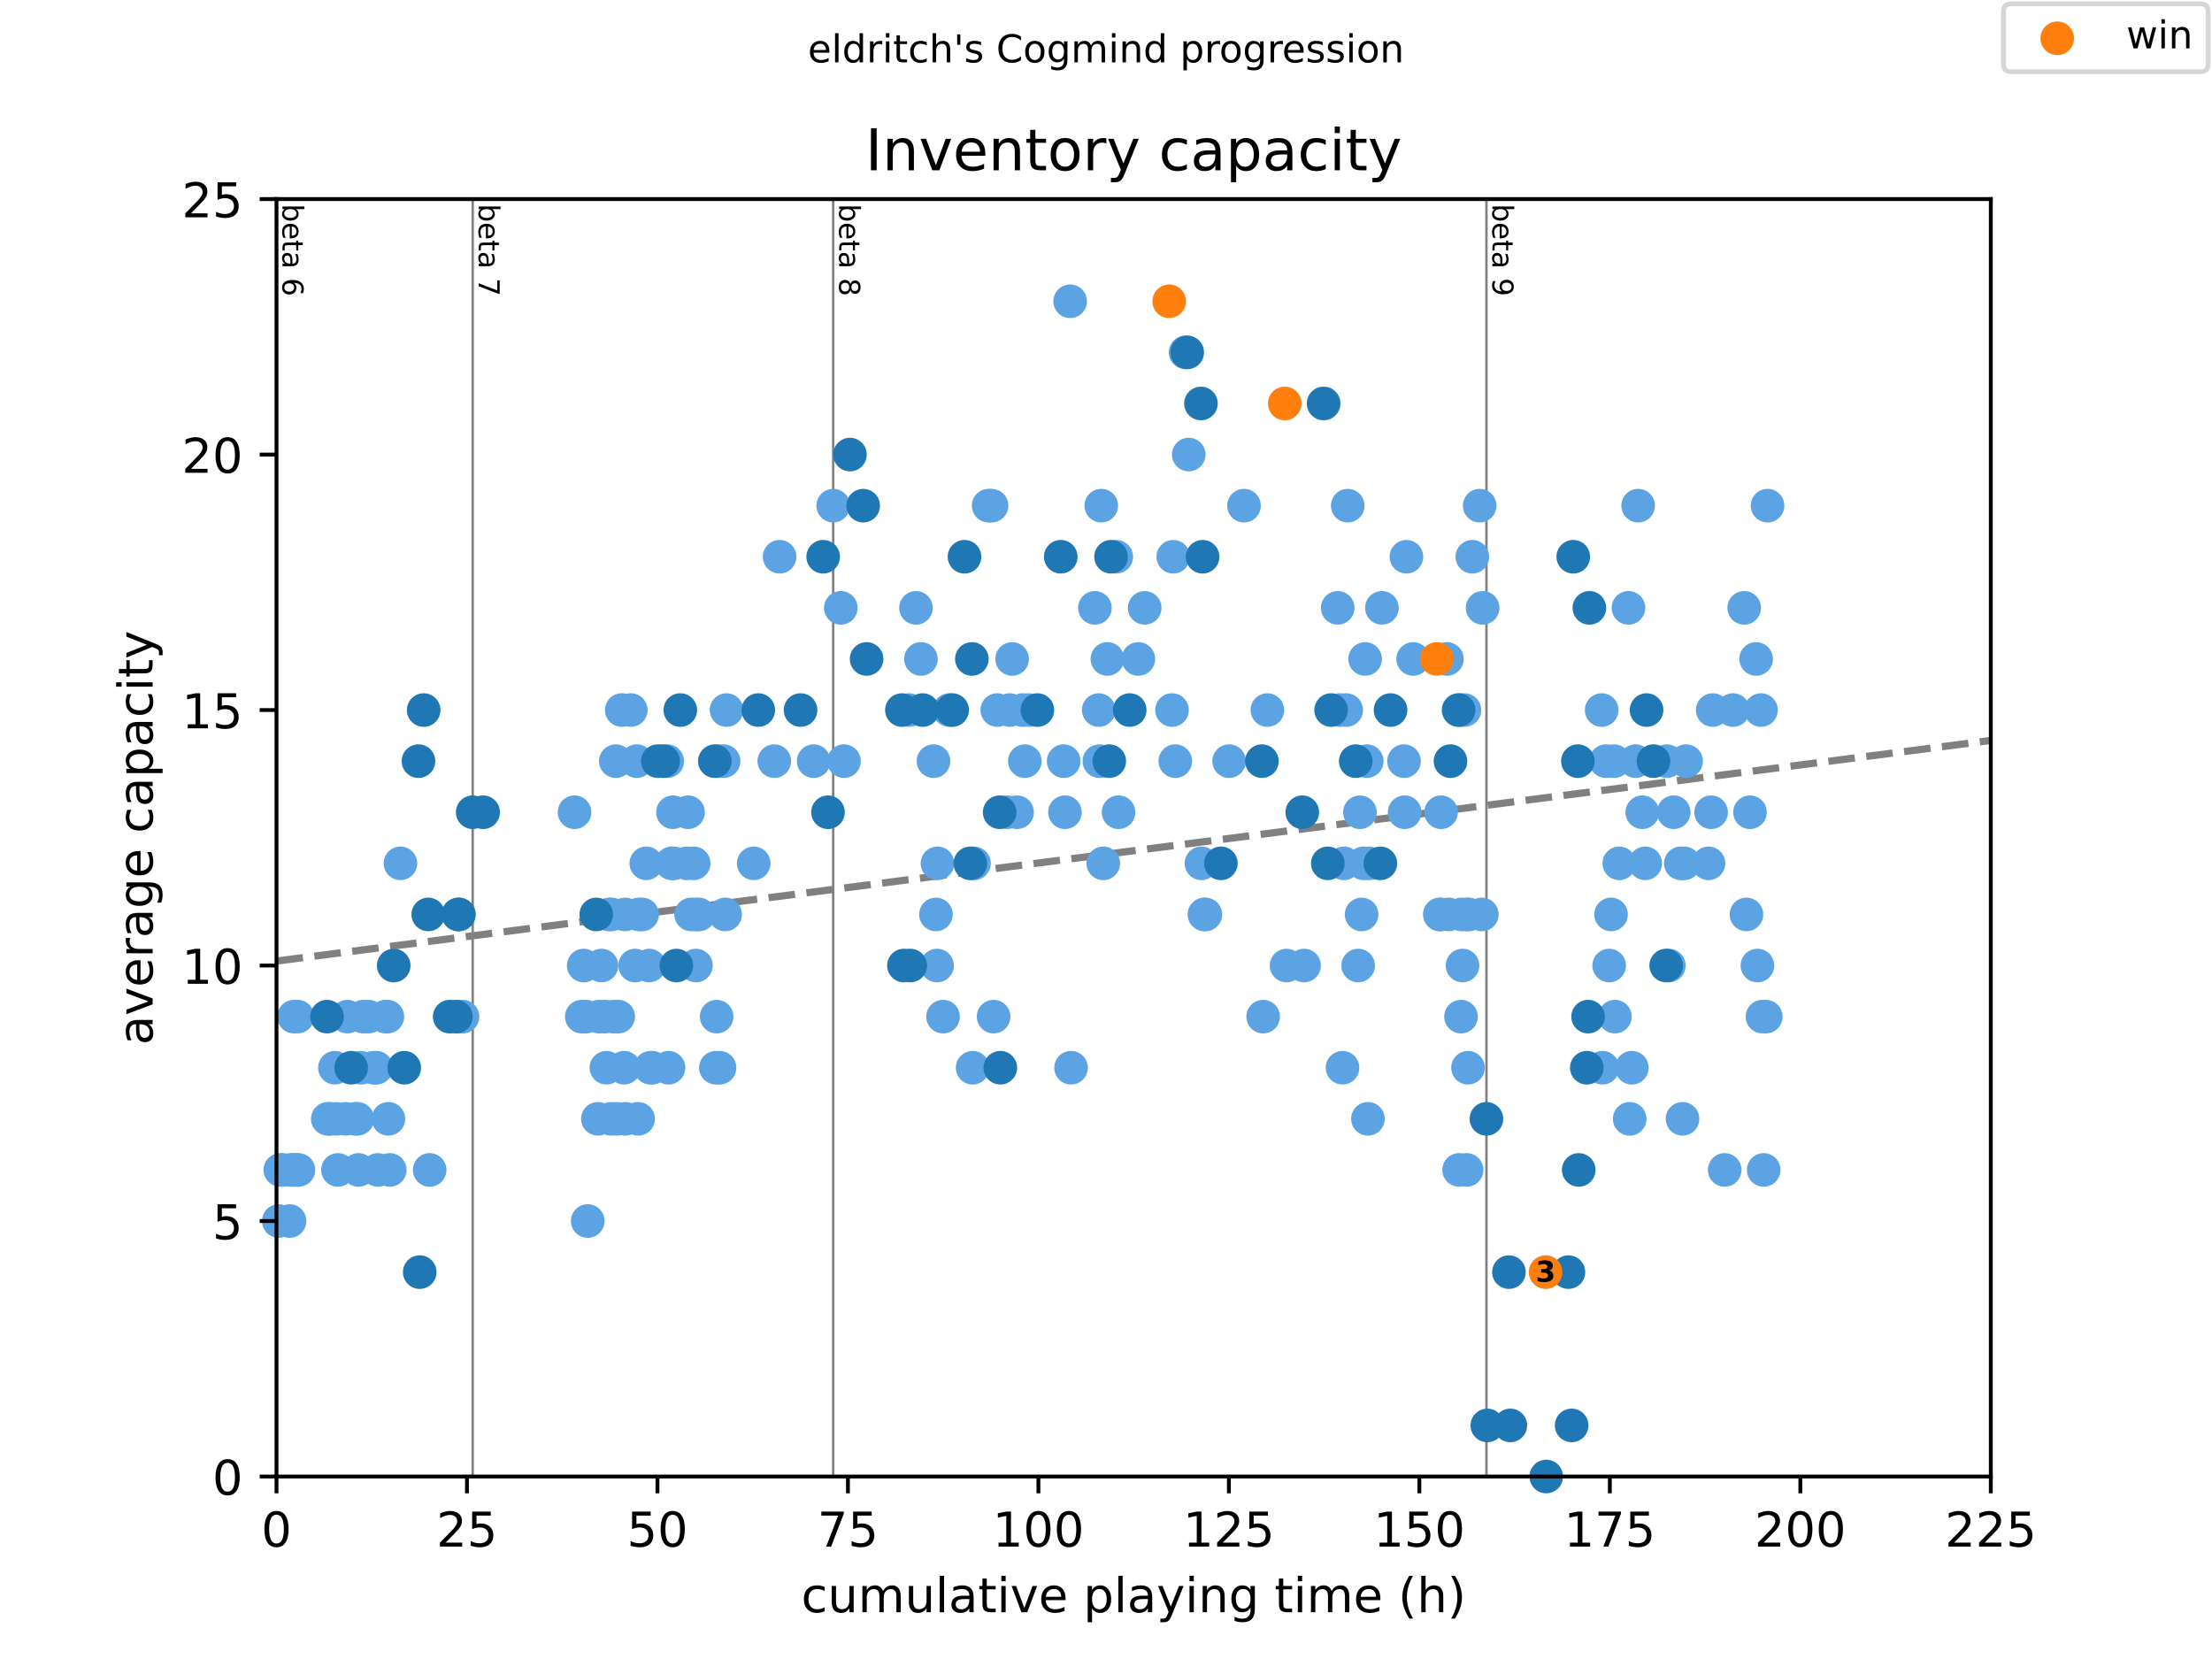 <?xml version="1.0" encoding="utf-8" standalone="no"?>
<!DOCTYPE svg PUBLIC "-//W3C//DTD SVG 1.1//EN"
  "http://www.w3.org/Graphics/SVG/1.1/DTD/svg11.dtd">
<!-- Created with matplotlib (https://matplotlib.org/) -->
<svg height="345.6pt" version="1.1" viewBox="0 0 460.8 345.6" width="460.8pt" xmlns="http://www.w3.org/2000/svg" xmlns:xlink="http://www.w3.org/1999/xlink">
 <defs>
  <style type="text/css">
*{stroke-linecap:butt;stroke-linejoin:round;}
  </style>
 </defs>
 <g id="figure_1">
  <g id="patch_1">
   <path d="M 0 345.6 
L 460.8 345.6 
L 460.8 0 
L 0 0 
z
" style="fill:#ffffff;"/>
  </g>
  <g id="axes_1">
   <g id="patch_2">
    <path d="M 57.6 307.584 
L 414.72 307.584 
L 414.72 41.472 
L 57.6 41.472 
z
" style="fill:#ffffff;"/>
   </g>
   <g id="line2d_1">
    <path clip-path="url(#pd7a6a2a6ed)" d="M 57.6 200.202 
L 414.72 154.248 
" style="fill:none;stroke:#808080;stroke-dasharray:5.55,2.4;stroke-dashoffset:0;stroke-width:1.5;"/>
   </g>
   <g id="line2d_2">
    <path clip-path="url(#pd7a6a2a6ed)" d="M 98.47 307.584 
L 98.47 41.472 
" style="fill:none;stroke:#808080;stroke-linecap:square;stroke-width:0.5;"/>
   </g>
   <g id="line2d_3">
    <path clip-path="url(#pd7a6a2a6ed)" d="M 173.571 307.584 
L 173.571 41.472 
" style="fill:none;stroke:#808080;stroke-linecap:square;stroke-width:0.5;"/>
   </g>
   <g id="line2d_4">
    <path clip-path="url(#pd7a6a2a6ed)" d="M 309.652 307.584 
L 309.652 41.472 
" style="fill:none;stroke:#808080;stroke-linecap:square;stroke-width:0.5;"/>
   </g>
   <g id="text_1">
    <!-- beta 6 -->
    <defs>
     <path d="M 48.688 27.297 
Q 48.688 37.203 44.609 42.844 
Q 40.531 48.484 33.406 48.484 
Q 26.266 48.484 22.188 42.844 
Q 18.109 37.203 18.109 27.297 
Q 18.109 17.391 22.188 11.75 
Q 26.266 6.109 33.406 6.109 
Q 40.531 6.109 44.609 11.75 
Q 48.688 17.391 48.688 27.297 
z
M 18.109 46.391 
Q 20.953 51.266 25.266 53.625 
Q 29.594 56 35.594 56 
Q 45.562 56 51.781 48.094 
Q 58.016 40.188 58.016 27.297 
Q 58.016 14.406 51.781 6.484 
Q 45.562 -1.422 35.594 -1.422 
Q 29.594 -1.422 25.266 0.953 
Q 20.953 3.328 18.109 8.203 
L 18.109 0 
L 9.078 0 
L 9.078 75.984 
L 18.109 75.984 
z
" id="DejaVuSans-98"/>
     <path d="M 56.203 29.594 
L 56.203 25.203 
L 14.891 25.203 
Q 15.484 15.922 20.484 11.062 
Q 25.484 6.203 34.422 6.203 
Q 39.594 6.203 44.453 7.469 
Q 49.312 8.734 54.109 11.281 
L 54.109 2.781 
Q 49.266 0.734 44.188 -0.344 
Q 39.109 -1.422 33.891 -1.422 
Q 20.797 -1.422 13.156 6.188 
Q 5.516 13.812 5.516 26.812 
Q 5.516 40.234 12.766 48.109 
Q 20.016 56 32.328 56 
Q 43.359 56 49.781 48.891 
Q 56.203 41.797 56.203 29.594 
z
M 47.219 32.234 
Q 47.125 39.594 43.094 43.984 
Q 39.062 48.391 32.422 48.391 
Q 24.906 48.391 20.391 44.141 
Q 15.875 39.891 15.188 32.172 
z
" id="DejaVuSans-101"/>
     <path d="M 18.312 70.219 
L 18.312 54.688 
L 36.812 54.688 
L 36.812 47.703 
L 18.312 47.703 
L 18.312 18.016 
Q 18.312 11.328 20.141 9.422 
Q 21.969 7.516 27.594 7.516 
L 36.812 7.516 
L 36.812 0 
L 27.594 0 
Q 17.188 0 13.234 3.875 
Q 9.281 7.766 9.281 18.016 
L 9.281 47.703 
L 2.688 47.703 
L 2.688 54.688 
L 9.281 54.688 
L 9.281 70.219 
z
" id="DejaVuSans-116"/>
     <path d="M 34.281 27.484 
Q 23.391 27.484 19.188 25 
Q 14.984 22.516 14.984 16.5 
Q 14.984 11.719 18.141 8.906 
Q 21.297 6.109 26.703 6.109 
Q 34.188 6.109 38.703 11.406 
Q 43.219 16.703 43.219 25.484 
L 43.219 27.484 
z
M 52.203 31.203 
L 52.203 0 
L 43.219 0 
L 43.219 8.297 
Q 40.141 3.328 35.547 0.953 
Q 30.953 -1.422 24.312 -1.422 
Q 15.922 -1.422 10.953 3.297 
Q 6 8.016 6 15.922 
Q 6 25.141 12.172 29.828 
Q 18.359 34.516 30.609 34.516 
L 43.219 34.516 
L 43.219 35.406 
Q 43.219 41.609 39.141 45 
Q 35.062 48.391 27.688 48.391 
Q 23 48.391 18.547 47.266 
Q 14.109 46.141 10.016 43.891 
L 10.016 52.203 
Q 14.938 54.109 19.578 55.047 
Q 24.219 56 28.609 56 
Q 40.484 56 46.344 49.844 
Q 52.203 43.703 52.203 31.203 
z
" id="DejaVuSans-97"/>
     <path id="DejaVuSans-32"/>
     <path d="M 33.016 40.375 
Q 26.375 40.375 22.484 35.828 
Q 18.609 31.297 18.609 23.391 
Q 18.609 15.531 22.484 10.953 
Q 26.375 6.391 33.016 6.391 
Q 39.656 6.391 43.531 10.953 
Q 47.406 15.531 47.406 23.391 
Q 47.406 31.297 43.531 35.828 
Q 39.656 40.375 33.016 40.375 
z
M 52.594 71.297 
L 52.594 62.312 
Q 48.875 64.062 45.094 64.984 
Q 41.312 65.922 37.594 65.922 
Q 27.828 65.922 22.672 59.328 
Q 17.531 52.734 16.797 39.406 
Q 19.672 43.656 24.016 45.922 
Q 28.375 48.188 33.594 48.188 
Q 44.578 48.188 50.953 41.516 
Q 57.328 34.859 57.328 23.391 
Q 57.328 12.156 50.688 5.359 
Q 44.047 -1.422 33.016 -1.422 
Q 20.359 -1.422 13.672 8.266 
Q 6.984 17.969 6.984 36.375 
Q 6.984 53.656 15.188 63.938 
Q 23.391 74.219 37.203 74.219 
Q 40.922 74.219 44.703 73.484 
Q 48.484 72.75 52.594 71.297 
z
" id="DejaVuSans-54"/>
    </defs>
    <g transform="translate(58.848 42.472)rotate(-270)scale(0.06 -0.06)">
     <use xlink:href="#DejaVuSans-98"/>
     <use x="63.477" xlink:href="#DejaVuSans-101"/>
     <use x="125" xlink:href="#DejaVuSans-116"/>
     <use x="164.209" xlink:href="#DejaVuSans-97"/>
     <use x="225.488" xlink:href="#DejaVuSans-32"/>
     <use x="257.275" xlink:href="#DejaVuSans-54"/>
    </g>
   </g>
   <g id="text_2">
    <!-- beta 7 -->
    <defs>
     <path d="M 8.203 72.906 
L 55.078 72.906 
L 55.078 68.703 
L 28.609 0 
L 18.312 0 
L 43.219 64.594 
L 8.203 64.594 
z
" id="DejaVuSans-55"/>
    </defs>
    <g transform="translate(99.718 42.472)rotate(-270)scale(0.06 -0.06)">
     <use xlink:href="#DejaVuSans-98"/>
     <use x="63.477" xlink:href="#DejaVuSans-101"/>
     <use x="125" xlink:href="#DejaVuSans-116"/>
     <use x="164.209" xlink:href="#DejaVuSans-97"/>
     <use x="225.488" xlink:href="#DejaVuSans-32"/>
     <use x="257.275" xlink:href="#DejaVuSans-55"/>
    </g>
   </g>
   <g id="text_3">
    <!-- beta 8 -->
    <defs>
     <path d="M 31.781 34.625 
Q 24.75 34.625 20.719 30.859 
Q 16.703 27.094 16.703 20.516 
Q 16.703 13.922 20.719 10.156 
Q 24.75 6.391 31.781 6.391 
Q 38.812 6.391 42.859 10.172 
Q 46.922 13.969 46.922 20.516 
Q 46.922 27.094 42.891 30.859 
Q 38.875 34.625 31.781 34.625 
z
M 21.922 38.812 
Q 15.578 40.375 12.031 44.719 
Q 8.5 49.078 8.5 55.328 
Q 8.5 64.062 14.719 69.141 
Q 20.953 74.219 31.781 74.219 
Q 42.672 74.219 48.875 69.141 
Q 55.078 64.062 55.078 55.328 
Q 55.078 49.078 51.531 44.719 
Q 48 40.375 41.703 38.812 
Q 48.828 37.156 52.797 32.312 
Q 56.781 27.484 56.781 20.516 
Q 56.781 9.906 50.312 4.234 
Q 43.844 -1.422 31.781 -1.422 
Q 19.734 -1.422 13.25 4.234 
Q 6.781 9.906 6.781 20.516 
Q 6.781 27.484 10.781 32.312 
Q 14.797 37.156 21.922 38.812 
z
M 18.312 54.391 
Q 18.312 48.734 21.844 45.562 
Q 25.391 42.391 31.781 42.391 
Q 38.141 42.391 41.719 45.562 
Q 45.312 48.734 45.312 54.391 
Q 45.312 60.062 41.719 63.234 
Q 38.141 66.406 31.781 66.406 
Q 25.391 66.406 21.844 63.234 
Q 18.312 60.062 18.312 54.391 
z
" id="DejaVuSans-56"/>
    </defs>
    <g transform="translate(174.819 42.472)rotate(-270)scale(0.06 -0.06)">
     <use xlink:href="#DejaVuSans-98"/>
     <use x="63.477" xlink:href="#DejaVuSans-101"/>
     <use x="125" xlink:href="#DejaVuSans-116"/>
     <use x="164.209" xlink:href="#DejaVuSans-97"/>
     <use x="225.488" xlink:href="#DejaVuSans-32"/>
     <use x="257.275" xlink:href="#DejaVuSans-56"/>
    </g>
   </g>
   <g id="text_4">
    <!-- beta 9 -->
    <defs>
     <path d="M 10.984 1.516 
L 10.984 10.5 
Q 14.703 8.734 18.5 7.812 
Q 22.312 6.891 25.984 6.891 
Q 35.75 6.891 40.891 13.453 
Q 46.047 20.016 46.781 33.406 
Q 43.953 29.203 39.594 26.953 
Q 35.25 24.703 29.984 24.703 
Q 19.047 24.703 12.672 31.312 
Q 6.297 37.938 6.297 49.422 
Q 6.297 60.641 12.938 67.422 
Q 19.578 74.219 30.609 74.219 
Q 43.266 74.219 49.922 64.516 
Q 56.594 54.828 56.594 36.375 
Q 56.594 19.141 48.406 8.859 
Q 40.234 -1.422 26.422 -1.422 
Q 22.703 -1.422 18.891 -0.688 
Q 15.094 0.047 10.984 1.516 
z
M 30.609 32.422 
Q 37.25 32.422 41.125 36.953 
Q 45.016 41.5 45.016 49.422 
Q 45.016 57.281 41.125 61.844 
Q 37.25 66.406 30.609 66.406 
Q 23.969 66.406 20.094 61.844 
Q 16.219 57.281 16.219 49.422 
Q 16.219 41.5 20.094 36.953 
Q 23.969 32.422 30.609 32.422 
z
" id="DejaVuSans-57"/>
    </defs>
    <g transform="translate(310.9 42.472)rotate(-270)scale(0.06 -0.06)">
     <use xlink:href="#DejaVuSans-98"/>
     <use x="63.477" xlink:href="#DejaVuSans-101"/>
     <use x="125" xlink:href="#DejaVuSans-116"/>
     <use x="164.209" xlink:href="#DejaVuSans-97"/>
     <use x="225.488" xlink:href="#DejaVuSans-32"/>
     <use x="257.275" xlink:href="#DejaVuSans-57"/>
    </g>
   </g>
   <g id="PathCollection_1">
    <defs>
     <path d="M 0 3 
C 0.796 3 1.559 2.684 2.121 2.121 
C 2.684 1.559 3 0.796 3 0 
C 3 -0.796 2.684 -1.559 2.121 -2.121 
C 1.559 -2.684 0.796 -3 0 -3 
C -0.796 -3 -1.559 -2.684 -2.121 -2.121 
C -2.684 -1.559 -3 -0.796 -3 0 
C -3 0.796 -2.684 1.559 -2.121 2.121 
C -1.559 2.684 -0.796 3 0 3 
z
" id="mb950030d7e" style="stroke:#5ca3e4;"/>
    </defs>
    <g>
     <use style="fill:#5ca3e4;stroke:#5ca3e4;" x="58.076" xlink:href="#mb950030d7e" y="254.362"/>
     <use style="fill:#5ca3e4;stroke:#5ca3e4;" x="58.394" xlink:href="#mb950030d7e" y="243.717"/>
     <use style="fill:#5ca3e4;stroke:#5ca3e4;" x="58.949" xlink:href="#mb950030d7e" y="243.717"/>
     <use style="fill:#5ca3e4;stroke:#5ca3e4;" x="60.325" xlink:href="#mb950030d7e" y="254.362"/>
     <use style="fill:#5ca3e4;stroke:#5ca3e4;" x="60.642" xlink:href="#mb950030d7e" y="243.717"/>
     <use style="fill:#5ca3e4;stroke:#5ca3e4;" x="61.039" xlink:href="#mb950030d7e" y="243.717"/>
     <use style="fill:#5ca3e4;stroke:#5ca3e4;" x="61.251" xlink:href="#mb950030d7e" y="211.784"/>
     <use style="fill:#5ca3e4;stroke:#5ca3e4;" x="61.647" xlink:href="#mb950030d7e" y="243.717"/>
     <use style="fill:#5ca3e4;stroke:#5ca3e4;" x="61.965" xlink:href="#mb950030d7e" y="211.784"/>
     <use style="fill:#5ca3e4;stroke:#5ca3e4;" x="62.176" xlink:href="#mb950030d7e" y="243.717"/>
     <use style="fill:#5ca3e4;stroke:#5ca3e4;" x="68.287" xlink:href="#mb950030d7e" y="233.073"/>
     <use style="fill:#5ca3e4;stroke:#5ca3e4;" x="68.79" xlink:href="#mb950030d7e" y="233.073"/>
     <use style="fill:#5ca3e4;stroke:#5ca3e4;" x="69.769" xlink:href="#mb950030d7e" y="222.428"/>
     <use style="fill:#5ca3e4;stroke:#5ca3e4;" x="70.139" xlink:href="#mb950030d7e" y="233.073"/>
     <use style="fill:#5ca3e4;stroke:#5ca3e4;" x="70.403" xlink:href="#mb950030d7e" y="243.717"/>
     <use style="fill:#5ca3e4;stroke:#5ca3e4;" x="72.017" xlink:href="#mb950030d7e" y="233.073"/>
     <use style="fill:#5ca3e4;stroke:#5ca3e4;" x="72.361" xlink:href="#mb950030d7e" y="211.784"/>
     <use style="fill:#5ca3e4;stroke:#5ca3e4;" x="74.054" xlink:href="#mb950030d7e" y="233.073"/>
     <use style="fill:#5ca3e4;stroke:#5ca3e4;" x="74.451" xlink:href="#mb950030d7e" y="233.073"/>
     <use style="fill:#5ca3e4;stroke:#5ca3e4;" x="74.689" xlink:href="#mb950030d7e" y="243.717"/>
     <use style="fill:#5ca3e4;stroke:#5ca3e4;" x="75.218" xlink:href="#mb950030d7e" y="222.428"/>
     <use style="fill:#5ca3e4;stroke:#5ca3e4;" x="75.721" xlink:href="#mb950030d7e" y="211.784"/>
     <use style="fill:#5ca3e4;stroke:#5ca3e4;" x="76.726" xlink:href="#mb950030d7e" y="211.784"/>
     <use style="fill:#5ca3e4;stroke:#5ca3e4;" x="77.89" xlink:href="#mb950030d7e" y="222.428"/>
     <use style="fill:#5ca3e4;stroke:#5ca3e4;" x="78.392" xlink:href="#mb950030d7e" y="222.428"/>
     <use style="fill:#5ca3e4;stroke:#5ca3e4;" x="78.71" xlink:href="#mb950030d7e" y="243.717"/>
     <use style="fill:#5ca3e4;stroke:#5ca3e4;" x="80.323" xlink:href="#mb950030d7e" y="211.784"/>
     <use style="fill:#5ca3e4;stroke:#5ca3e4;" x="80.694" xlink:href="#mb950030d7e" y="211.784"/>
     <use style="fill:#5ca3e4;stroke:#5ca3e4;" x="80.905" xlink:href="#mb950030d7e" y="233.073"/>
     <use style="fill:#5ca3e4;stroke:#5ca3e4;" x="81.196" xlink:href="#mb950030d7e" y="243.717"/>
     <use style="fill:#5ca3e4;stroke:#5ca3e4;" x="83.418" xlink:href="#mb950030d7e" y="179.85"/>
     <use style="fill:#5ca3e4;stroke:#5ca3e4;" x="89.503" xlink:href="#mb950030d7e" y="243.717"/>
     <use style="fill:#5ca3e4;stroke:#5ca3e4;" x="95.878" xlink:href="#mb950030d7e" y="211.784"/>
     <use style="fill:#5ca3e4;stroke:#5ca3e4;" x="96.01" xlink:href="#mb950030d7e" y="211.784"/>
     <use style="fill:#5ca3e4;stroke:#5ca3e4;" x="96.354" xlink:href="#mb950030d7e" y="211.784"/>
     <use style="fill:#5ca3e4;stroke:#5ca3e4;" x="119.686" xlink:href="#mb950030d7e" y="169.206"/>
     <use style="fill:#5ca3e4;stroke:#5ca3e4;" x="121.194" xlink:href="#mb950030d7e" y="211.784"/>
     <use style="fill:#5ca3e4;stroke:#5ca3e4;" x="121.591" xlink:href="#mb950030d7e" y="201.139"/>
     <use style="fill:#5ca3e4;stroke:#5ca3e4;" x="122.04" xlink:href="#mb950030d7e" y="211.784"/>
     <use style="fill:#5ca3e4;stroke:#5ca3e4;" x="122.437" xlink:href="#mb950030d7e" y="254.362"/>
     <use style="fill:#5ca3e4;stroke:#5ca3e4;" x="124.553" xlink:href="#mb950030d7e" y="233.073"/>
     <use style="fill:#5ca3e4;stroke:#5ca3e4;" x="124.791" xlink:href="#mb950030d7e" y="211.784"/>
     <use style="fill:#5ca3e4;stroke:#5ca3e4;" x="125.294" xlink:href="#mb950030d7e" y="201.139"/>
     <use style="fill:#5ca3e4;stroke:#5ca3e4;" x="126.061" xlink:href="#mb950030d7e" y="211.784"/>
     <use style="fill:#5ca3e4;stroke:#5ca3e4;" x="126.326" xlink:href="#mb950030d7e" y="222.428"/>
     <use style="fill:#5ca3e4;stroke:#5ca3e4;" x="126.934" xlink:href="#mb950030d7e" y="190.495"/>
     <use style="fill:#5ca3e4;stroke:#5ca3e4;" x="127.278" xlink:href="#mb950030d7e" y="233.073"/>
     <use style="fill:#5ca3e4;stroke:#5ca3e4;" x="127.384" xlink:href="#mb950030d7e" y="190.495"/>
     <use style="fill:#5ca3e4;stroke:#5ca3e4;" x="127.834" xlink:href="#mb950030d7e" y="211.784"/>
     <use style="fill:#5ca3e4;stroke:#5ca3e4;" x="128.283" xlink:href="#mb950030d7e" y="158.561"/>
     <use style="fill:#5ca3e4;stroke:#5ca3e4;" x="128.548" xlink:href="#mb950030d7e" y="233.073"/>
     <use style="fill:#5ca3e4;stroke:#5ca3e4;" x="128.786" xlink:href="#mb950030d7e" y="211.784"/>
     <use style="fill:#5ca3e4;stroke:#5ca3e4;" x="129.527" xlink:href="#mb950030d7e" y="147.917"/>
     <use style="fill:#5ca3e4;stroke:#5ca3e4;" x="130.003" xlink:href="#mb950030d7e" y="222.428"/>
     <use style="fill:#5ca3e4;stroke:#5ca3e4;" x="130.214" xlink:href="#mb950030d7e" y="190.495"/>
     <use style="fill:#5ca3e4;stroke:#5ca3e4;" x="130.294" xlink:href="#mb950030d7e" y="233.073"/>
     <use style="fill:#5ca3e4;stroke:#5ca3e4;" x="131.405" xlink:href="#mb950030d7e" y="147.917"/>
     <use style="fill:#5ca3e4;stroke:#5ca3e4;" x="132.304" xlink:href="#mb950030d7e" y="201.139"/>
     <use style="fill:#5ca3e4;stroke:#5ca3e4;" x="132.648" xlink:href="#mb950030d7e" y="158.561"/>
     <use style="fill:#5ca3e4;stroke:#5ca3e4;" x="132.939" xlink:href="#mb950030d7e" y="233.073"/>
     <use style="fill:#5ca3e4;stroke:#5ca3e4;" x="133.098" xlink:href="#mb950030d7e" y="190.495"/>
     <use style="fill:#5ca3e4;stroke:#5ca3e4;" x="133.759" xlink:href="#mb950030d7e" y="190.495"/>
     <use style="fill:#5ca3e4;stroke:#5ca3e4;" x="134.632" xlink:href="#mb950030d7e" y="179.85"/>
     <use style="fill:#5ca3e4;stroke:#5ca3e4;" x="135.241" xlink:href="#mb950030d7e" y="201.139"/>
     <use style="fill:#5ca3e4;stroke:#5ca3e4;" x="135.505" xlink:href="#mb950030d7e" y="222.428"/>
     <use style="fill:#5ca3e4;stroke:#5ca3e4;" x="135.875" xlink:href="#mb950030d7e" y="222.428"/>
     <use style="fill:#5ca3e4;stroke:#5ca3e4;" x="138.997" xlink:href="#mb950030d7e" y="158.561"/>
     <use style="fill:#5ca3e4;stroke:#5ca3e4;" x="139.261" xlink:href="#mb950030d7e" y="222.428"/>
     <use style="fill:#5ca3e4;stroke:#5ca3e4;" x="139.923" xlink:href="#mb950030d7e" y="179.85"/>
     <use style="fill:#5ca3e4;stroke:#5ca3e4;" x="140.187" xlink:href="#mb950030d7e" y="169.206"/>
     <use style="fill:#5ca3e4;stroke:#5ca3e4;" x="140.346" xlink:href="#mb950030d7e" y="179.85"/>
     <use style="fill:#5ca3e4;stroke:#5ca3e4;" x="143.097" xlink:href="#mb950030d7e" y="179.85"/>
     <use style="fill:#5ca3e4;stroke:#5ca3e4;" x="143.335" xlink:href="#mb950030d7e" y="169.206"/>
     <use style="fill:#5ca3e4;stroke:#5ca3e4;" x="143.97" xlink:href="#mb950030d7e" y="190.495"/>
     <use style="fill:#5ca3e4;stroke:#5ca3e4;" x="144.499" xlink:href="#mb950030d7e" y="179.85"/>
     <use style="fill:#5ca3e4;stroke:#5ca3e4;" x="144.896" xlink:href="#mb950030d7e" y="190.495"/>
     <use style="fill:#5ca3e4;stroke:#5ca3e4;" x="144.975" xlink:href="#mb950030d7e" y="201.139"/>
     <use style="fill:#5ca3e4;stroke:#5ca3e4;" x="145.584" xlink:href="#mb950030d7e" y="190.495"/>
     <use style="fill:#5ca3e4;stroke:#5ca3e4;" x="149.129" xlink:href="#mb950030d7e" y="222.428"/>
     <use style="fill:#5ca3e4;stroke:#5ca3e4;" x="149.287" xlink:href="#mb950030d7e" y="211.784"/>
     <use style="fill:#5ca3e4;stroke:#5ca3e4;" x="149.578" xlink:href="#mb950030d7e" y="158.561"/>
     <use style="fill:#5ca3e4;stroke:#5ca3e4;" x="149.896" xlink:href="#mb950030d7e" y="222.428"/>
     <use style="fill:#5ca3e4;stroke:#5ca3e4;" x="150.742" xlink:href="#mb950030d7e" y="158.561"/>
     <use style="fill:#5ca3e4;stroke:#5ca3e4;" x="151.06" xlink:href="#mb950030d7e" y="190.495"/>
     <use style="fill:#5ca3e4;stroke:#5ca3e4;" x="151.351" xlink:href="#mb950030d7e" y="147.917"/>
     <use style="fill:#5ca3e4;stroke:#5ca3e4;" x="157.012" xlink:href="#mb950030d7e" y="179.85"/>
     <use style="fill:#5ca3e4;stroke:#5ca3e4;" x="161.297" xlink:href="#mb950030d7e" y="158.561"/>
     <use style="fill:#5ca3e4;stroke:#5ca3e4;" x="162.408" xlink:href="#mb950030d7e" y="115.983"/>
     <use style="fill:#5ca3e4;stroke:#5ca3e4;" x="169.498" xlink:href="#mb950030d7e" y="158.561"/>
     <use style="fill:#5ca3e4;stroke:#5ca3e4;" x="173.571" xlink:href="#mb950030d7e" y="105.339"/>
     <use style="fill:#5ca3e4;stroke:#5ca3e4;" x="175.159" xlink:href="#mb950030d7e" y="126.628"/>
     <use style="fill:#5ca3e4;stroke:#5ca3e4;" x="175.82" xlink:href="#mb950030d7e" y="158.561"/>
     <use style="fill:#5ca3e4;stroke:#5ca3e4;" x="189.364" xlink:href="#mb950030d7e" y="147.917"/>
     <use style="fill:#5ca3e4;stroke:#5ca3e4;" x="190.819" xlink:href="#mb950030d7e" y="126.628"/>
     <use style="fill:#5ca3e4;stroke:#5ca3e4;" x="191.851" xlink:href="#mb950030d7e" y="137.272"/>
     <use style="fill:#5ca3e4;stroke:#5ca3e4;" x="194.47" xlink:href="#mb950030d7e" y="158.561"/>
     <use style="fill:#5ca3e4;stroke:#5ca3e4;" x="194.972" xlink:href="#mb950030d7e" y="190.495"/>
     <use style="fill:#5ca3e4;stroke:#5ca3e4;" x="195.21" xlink:href="#mb950030d7e" y="201.139"/>
     <use style="fill:#5ca3e4;stroke:#5ca3e4;" x="195.29" xlink:href="#mb950030d7e" y="179.85"/>
     <use style="fill:#5ca3e4;stroke:#5ca3e4;" x="196.454" xlink:href="#mb950030d7e" y="211.784"/>
     <use style="fill:#5ca3e4;stroke:#5ca3e4;" x="197.776" xlink:href="#mb950030d7e" y="147.917"/>
     <use style="fill:#5ca3e4;stroke:#5ca3e4;" x="202.617" xlink:href="#mb950030d7e" y="222.428"/>
     <use style="fill:#5ca3e4;stroke:#5ca3e4;" x="202.908" xlink:href="#mb950030d7e" y="179.85"/>
     <use style="fill:#5ca3e4;stroke:#5ca3e4;" x="205.95" xlink:href="#mb950030d7e" y="105.339"/>
     <use style="fill:#5ca3e4;stroke:#5ca3e4;" x="206.559" xlink:href="#mb950030d7e" y="105.339"/>
     <use style="fill:#5ca3e4;stroke:#5ca3e4;" x="206.982" xlink:href="#mb950030d7e" y="211.784"/>
     <use style="fill:#5ca3e4;stroke:#5ca3e4;" x="207.749" xlink:href="#mb950030d7e" y="147.917"/>
     <use style="fill:#5ca3e4;stroke:#5ca3e4;" x="209.812" xlink:href="#mb950030d7e" y="169.206"/>
     <use style="fill:#5ca3e4;stroke:#5ca3e4;" x="210.342" xlink:href="#mb950030d7e" y="147.917"/>
     <use style="fill:#5ca3e4;stroke:#5ca3e4;" x="210.844" xlink:href="#mb950030d7e" y="137.272"/>
     <use style="fill:#5ca3e4;stroke:#5ca3e4;" x="211.876" xlink:href="#mb950030d7e" y="169.206"/>
     <use style="fill:#5ca3e4;stroke:#5ca3e4;" x="213.013" xlink:href="#mb950030d7e" y="147.917"/>
     <use style="fill:#5ca3e4;stroke:#5ca3e4;" x="213.489" xlink:href="#mb950030d7e" y="158.561"/>
     <use style="fill:#5ca3e4;stroke:#5ca3e4;" x="214.283" xlink:href="#mb950030d7e" y="147.917"/>
     <use style="fill:#5ca3e4;stroke:#5ca3e4;" x="221.584" xlink:href="#mb950030d7e" y="158.561"/>
     <use style="fill:#5ca3e4;stroke:#5ca3e4;" x="221.849" xlink:href="#mb950030d7e" y="169.206"/>
     <use style="fill:#5ca3e4;stroke:#5ca3e4;" x="222.933" xlink:href="#mb950030d7e" y="62.761"/>
     <use style="fill:#5ca3e4;stroke:#5ca3e4;" x="223.119" xlink:href="#mb950030d7e" y="222.428"/>
     <use style="fill:#5ca3e4;stroke:#5ca3e4;" x="228.092" xlink:href="#mb950030d7e" y="126.628"/>
     <use style="fill:#5ca3e4;stroke:#5ca3e4;" x="228.885" xlink:href="#mb950030d7e" y="147.917"/>
     <use style="fill:#5ca3e4;stroke:#5ca3e4;" x="229.018" xlink:href="#mb950030d7e" y="158.561"/>
     <use style="fill:#5ca3e4;stroke:#5ca3e4;" x="229.414" xlink:href="#mb950030d7e" y="105.339"/>
     <use style="fill:#5ca3e4;stroke:#5ca3e4;" x="229.838" xlink:href="#mb950030d7e" y="179.85"/>
     <use style="fill:#5ca3e4;stroke:#5ca3e4;" x="230.684" xlink:href="#mb950030d7e" y="137.272"/>
     <use style="fill:#5ca3e4;stroke:#5ca3e4;" x="232.536" xlink:href="#mb950030d7e" y="115.983"/>
     <use style="fill:#5ca3e4;stroke:#5ca3e4;" x="233.012" xlink:href="#mb950030d7e" y="169.206"/>
     <use style="fill:#5ca3e4;stroke:#5ca3e4;" x="237.139" xlink:href="#mb950030d7e" y="137.272"/>
     <use style="fill:#5ca3e4;stroke:#5ca3e4;" x="238.461" xlink:href="#mb950030d7e" y="126.628"/>
     <use style="fill:#5ca3e4;stroke:#5ca3e4;" x="244.149" xlink:href="#mb950030d7e" y="147.917"/>
     <use style="fill:#5ca3e4;stroke:#5ca3e4;" x="244.413" xlink:href="#mb950030d7e" y="115.983"/>
     <use style="fill:#5ca3e4;stroke:#5ca3e4;" x="244.837" xlink:href="#mb950030d7e" y="158.561"/>
     <use style="fill:#5ca3e4;stroke:#5ca3e4;" x="246.979" xlink:href="#mb950030d7e" y="73.405"/>
     <use style="fill:#5ca3e4;stroke:#5ca3e4;" x="247.641" xlink:href="#mb950030d7e" y="94.694"/>
     <use style="fill:#5ca3e4;stroke:#5ca3e4;" x="250.286" xlink:href="#mb950030d7e" y="179.85"/>
     <use style="fill:#5ca3e4;stroke:#5ca3e4;" x="250.895" xlink:href="#mb950030d7e" y="190.495"/>
     <use style="fill:#5ca3e4;stroke:#5ca3e4;" x="251.106" xlink:href="#mb950030d7e" y="190.495"/>
     <use style="fill:#5ca3e4;stroke:#5ca3e4;" x="256.053" xlink:href="#mb950030d7e" y="158.561"/>
     <use style="fill:#5ca3e4;stroke:#5ca3e4;" x="259.148" xlink:href="#mb950030d7e" y="105.339"/>
     <use style="fill:#5ca3e4;stroke:#5ca3e4;" x="263.142" xlink:href="#mb950030d7e" y="211.784"/>
     <use style="fill:#5ca3e4;stroke:#5ca3e4;" x="264.015" xlink:href="#mb950030d7e" y="147.917"/>
     <use style="fill:#5ca3e4;stroke:#5ca3e4;" x="268.01" xlink:href="#mb950030d7e" y="201.139"/>
     <use style="fill:#5ca3e4;stroke:#5ca3e4;" x="271.66" xlink:href="#mb950030d7e" y="201.139"/>
     <use style="fill:#5ca3e4;stroke:#5ca3e4;" x="278.671" xlink:href="#mb950030d7e" y="126.628"/>
     <use style="fill:#5ca3e4;stroke:#5ca3e4;" x="279.094" xlink:href="#mb950030d7e" y="147.917"/>
     <use style="fill:#5ca3e4;stroke:#5ca3e4;" x="279.676" xlink:href="#mb950030d7e" y="222.428"/>
     <use style="fill:#5ca3e4;stroke:#5ca3e4;" x="279.967" xlink:href="#mb950030d7e" y="179.85"/>
     <use style="fill:#5ca3e4;stroke:#5ca3e4;" x="280.443" xlink:href="#mb950030d7e" y="147.917"/>
     <use style="fill:#5ca3e4;stroke:#5ca3e4;" x="280.76" xlink:href="#mb950030d7e" y="105.339"/>
     <use style="fill:#5ca3e4;stroke:#5ca3e4;" x="282.929" xlink:href="#mb950030d7e" y="201.139"/>
     <use style="fill:#5ca3e4;stroke:#5ca3e4;" x="283.3" xlink:href="#mb950030d7e" y="169.206"/>
     <use style="fill:#5ca3e4;stroke:#5ca3e4;" x="283.644" xlink:href="#mb950030d7e" y="190.495"/>
     <use style="fill:#5ca3e4;stroke:#5ca3e4;" x="284.041" xlink:href="#mb950030d7e" y="179.85"/>
     <use style="fill:#5ca3e4;stroke:#5ca3e4;" x="284.384" xlink:href="#mb950030d7e" y="137.272"/>
     <use style="fill:#5ca3e4;stroke:#5ca3e4;" x="284.728" xlink:href="#mb950030d7e" y="158.561"/>
     <use style="fill:#5ca3e4;stroke:#5ca3e4;" x="284.966" xlink:href="#mb950030d7e" y="233.073"/>
     <use style="fill:#5ca3e4;stroke:#5ca3e4;" x="285.204" xlink:href="#mb950030d7e" y="179.85"/>
     <use style="fill:#5ca3e4;stroke:#5ca3e4;" x="287.876" xlink:href="#mb950030d7e" y="126.628"/>
     <use style="fill:#5ca3e4;stroke:#5ca3e4;" x="292.479" xlink:href="#mb950030d7e" y="158.561"/>
     <use style="fill:#5ca3e4;stroke:#5ca3e4;" x="292.611" xlink:href="#mb950030d7e" y="169.206"/>
     <use style="fill:#5ca3e4;stroke:#5ca3e4;" x="292.982" xlink:href="#mb950030d7e" y="115.983"/>
     <use style="fill:#5ca3e4;stroke:#5ca3e4;" x="294.384" xlink:href="#mb950030d7e" y="137.272"/>
     <use style="fill:#5ca3e4;stroke:#5ca3e4;" x="299.939" xlink:href="#mb950030d7e" y="190.495"/>
     <use style="fill:#5ca3e4;stroke:#5ca3e4;" x="300.045" xlink:href="#mb950030d7e" y="190.495"/>
     <use style="fill:#5ca3e4;stroke:#5ca3e4;" x="300.204" xlink:href="#mb950030d7e" y="169.206"/>
     <use style="fill:#5ca3e4;stroke:#5ca3e4;" x="301.42" xlink:href="#mb950030d7e" y="137.272"/>
     <use style="fill:#5ca3e4;stroke:#5ca3e4;" x="301.764" xlink:href="#mb950030d7e" y="190.495"/>
     <use style="fill:#5ca3e4;stroke:#5ca3e4;" x="303.96" xlink:href="#mb950030d7e" y="243.717"/>
     <use style="fill:#5ca3e4;stroke:#5ca3e4;" x="304.066" xlink:href="#mb950030d7e" y="147.917"/>
     <use style="fill:#5ca3e4;stroke:#5ca3e4;" x="304.357" xlink:href="#mb950030d7e" y="211.784"/>
     <use style="fill:#5ca3e4;stroke:#5ca3e4;" x="304.489" xlink:href="#mb950030d7e" y="190.495"/>
     <use style="fill:#5ca3e4;stroke:#5ca3e4;" x="304.674" xlink:href="#mb950030d7e" y="201.139"/>
     <use style="fill:#5ca3e4;stroke:#5ca3e4;" x="305.071" xlink:href="#mb950030d7e" y="147.917"/>
     <use style="fill:#5ca3e4;stroke:#5ca3e4;" x="305.521" xlink:href="#mb950030d7e" y="243.717"/>
     <use style="fill:#5ca3e4;stroke:#5ca3e4;" x="305.653" xlink:href="#mb950030d7e" y="190.495"/>
     <use style="fill:#5ca3e4;stroke:#5ca3e4;" x="305.812" xlink:href="#mb950030d7e" y="222.428"/>
     <use style="fill:#5ca3e4;stroke:#5ca3e4;" x="305.944" xlink:href="#mb950030d7e" y="190.495"/>
     <use style="fill:#5ca3e4;stroke:#5ca3e4;" x="306.711" xlink:href="#mb950030d7e" y="115.983"/>
     <use style="fill:#5ca3e4;stroke:#5ca3e4;" x="308.245" xlink:href="#mb950030d7e" y="105.339"/>
     <use style="fill:#5ca3e4;stroke:#5ca3e4;" x="308.695" xlink:href="#mb950030d7e" y="190.495"/>
     <use style="fill:#5ca3e4;stroke:#5ca3e4;" x="308.854" xlink:href="#mb950030d7e" y="126.628"/>
     <use style="fill:#5ca3e4;stroke:#5ca3e4;" x="333.66" xlink:href="#mb950030d7e" y="147.917"/>
     <use style="fill:#5ca3e4;stroke:#5ca3e4;" x="333.822" xlink:href="#mb950030d7e" y="222.428"/>
     <use style="fill:#5ca3e4;stroke:#5ca3e4;" x="334.542" xlink:href="#mb950030d7e" y="158.561"/>
     <use style="fill:#5ca3e4;stroke:#5ca3e4;" x="335.22" xlink:href="#mb950030d7e" y="201.139"/>
     <use style="fill:#5ca3e4;stroke:#5ca3e4;" x="335.613" xlink:href="#mb950030d7e" y="190.495"/>
     <use style="fill:#5ca3e4;stroke:#5ca3e4;" x="336.25" xlink:href="#mb950030d7e" y="158.561"/>
     <use style="fill:#5ca3e4;stroke:#5ca3e4;" x="336.422" xlink:href="#mb950030d7e" y="211.784"/>
     <use style="fill:#5ca3e4;stroke:#5ca3e4;" x="337.327" xlink:href="#mb950030d7e" y="179.85"/>
     <use style="fill:#5ca3e4;stroke:#5ca3e4;" x="339.239" xlink:href="#mb950030d7e" y="126.628"/>
     <use style="fill:#5ca3e4;stroke:#5ca3e4;" x="339.493" xlink:href="#mb950030d7e" y="233.073"/>
     <use style="fill:#5ca3e4;stroke:#5ca3e4;" x="339.938" xlink:href="#mb950030d7e" y="222.428"/>
     <use style="fill:#5ca3e4;stroke:#5ca3e4;" x="340.716" xlink:href="#mb950030d7e" y="158.561"/>
     <use style="fill:#5ca3e4;stroke:#5ca3e4;" x="341.254" xlink:href="#mb950030d7e" y="105.339"/>
     <use style="fill:#5ca3e4;stroke:#5ca3e4;" x="342.114" xlink:href="#mb950030d7e" y="169.206"/>
     <use style="fill:#5ca3e4;stroke:#5ca3e4;" x="342.731" xlink:href="#mb950030d7e" y="179.85"/>
     <use style="fill:#5ca3e4;stroke:#5ca3e4;" x="347.228" xlink:href="#mb950030d7e" y="158.561"/>
     <use style="fill:#5ca3e4;stroke:#5ca3e4;" x="347.656" xlink:href="#mb950030d7e" y="201.139"/>
     <use style="fill:#5ca3e4;stroke:#5ca3e4;" x="348.663" xlink:href="#mb950030d7e" y="169.206"/>
     <use style="fill:#5ca3e4;stroke:#5ca3e4;" x="350.146" xlink:href="#mb950030d7e" y="179.85"/>
     <use style="fill:#5ca3e4;stroke:#5ca3e4;" x="350.501" xlink:href="#mb950030d7e" y="233.073"/>
     <use style="fill:#5ca3e4;stroke:#5ca3e4;" x="350.815" xlink:href="#mb950030d7e" y="179.85"/>
     <use style="fill:#5ca3e4;stroke:#5ca3e4;" x="351.252" xlink:href="#mb950030d7e" y="158.561"/>
     <use style="fill:#5ca3e4;stroke:#5ca3e4;" x="355.905" xlink:href="#mb950030d7e" y="179.85"/>
     <use style="fill:#5ca3e4;stroke:#5ca3e4;" x="356.451" xlink:href="#mb950030d7e" y="169.206"/>
     <use style="fill:#5ca3e4;stroke:#5ca3e4;" x="356.789" xlink:href="#mb950030d7e" y="147.917"/>
     <use style="fill:#5ca3e4;stroke:#5ca3e4;" x="359.287" xlink:href="#mb950030d7e" y="243.717"/>
     <use style="fill:#5ca3e4;stroke:#5ca3e4;" x="361.012" xlink:href="#mb950030d7e" y="147.917"/>
     <use style="fill:#5ca3e4;stroke:#5ca3e4;" x="363.35" xlink:href="#mb950030d7e" y="126.628"/>
     <use style="fill:#5ca3e4;stroke:#5ca3e4;" x="363.815" xlink:href="#mb950030d7e" y="190.495"/>
     <use style="fill:#5ca3e4;stroke:#5ca3e4;" x="364.552" xlink:href="#mb950030d7e" y="169.206"/>
     <use style="fill:#5ca3e4;stroke:#5ca3e4;" x="365.833" xlink:href="#mb950030d7e" y="137.272"/>
     <use style="fill:#5ca3e4;stroke:#5ca3e4;" x="366.103" xlink:href="#mb950030d7e" y="201.139"/>
     <use style="fill:#5ca3e4;stroke:#5ca3e4;" x="366.85" xlink:href="#mb950030d7e" y="147.917"/>
     <use style="fill:#5ca3e4;stroke:#5ca3e4;" x="367.16" xlink:href="#mb950030d7e" y="211.784"/>
     <use style="fill:#5ca3e4;stroke:#5ca3e4;" x="367.411" xlink:href="#mb950030d7e" y="243.717"/>
     <use style="fill:#5ca3e4;stroke:#5ca3e4;" x="367.846" xlink:href="#mb950030d7e" y="211.784"/>
     <use style="fill:#5ca3e4;stroke:#5ca3e4;" x="368.21" xlink:href="#mb950030d7e" y="105.339"/>
    </g>
   </g>
   <g id="PathCollection_2">
    <defs>
     <path d="M 0 3 
C 0.796 3 1.559 2.684 2.121 2.121 
C 2.684 1.559 3 0.796 3 0 
C 3 -0.796 2.684 -1.559 2.121 -2.121 
C 1.559 -2.684 0.796 -3 0 -3 
C -0.796 -3 -1.559 -2.684 -2.121 -2.121 
C -2.684 -1.559 -3 -0.796 -3 0 
C -3 0.796 -2.684 1.559 -2.121 2.121 
C -1.559 2.684 -0.796 3 0 3 
z
" id="m95158df1f4" style="stroke:#1f77b4;"/>
    </defs>
    <g>
     <use style="fill:#1f77b4;stroke:#1f77b4;" x="68.128" xlink:href="#m95158df1f4" y="211.784"/>
     <use style="fill:#1f77b4;stroke:#1f77b4;" x="73.155" xlink:href="#m95158df1f4" y="222.428"/>
     <use style="fill:#1f77b4;stroke:#1f77b4;" x="82.016" xlink:href="#m95158df1f4" y="201.139"/>
     <use style="fill:#1f77b4;stroke:#1f77b4;" x="84.212" xlink:href="#m95158df1f4" y="222.428"/>
     <use style="fill:#1f77b4;stroke:#1f77b4;" x="87.175" xlink:href="#m95158df1f4" y="158.561"/>
     <use style="fill:#1f77b4;stroke:#1f77b4;" x="87.439" xlink:href="#m95158df1f4" y="265.006"/>
     <use style="fill:#1f77b4;stroke:#1f77b4;" x="88.259" xlink:href="#m95158df1f4" y="147.917"/>
     <use style="fill:#1f77b4;stroke:#1f77b4;" x="89.212" xlink:href="#m95158df1f4" y="190.495"/>
     <use style="fill:#1f77b4;stroke:#1f77b4;" x="93.682" xlink:href="#m95158df1f4" y="211.784"/>
     <use style="fill:#1f77b4;stroke:#1f77b4;" x="94.979" xlink:href="#m95158df1f4" y="211.784"/>
     <use style="fill:#1f77b4;stroke:#1f77b4;" x="95.455" xlink:href="#m95158df1f4" y="190.495"/>
     <use style="fill:#1f77b4;stroke:#1f77b4;" x="95.613" xlink:href="#m95158df1f4" y="190.495"/>
     <use style="fill:#1f77b4;stroke:#1f77b4;" x="98.47" xlink:href="#m95158df1f4" y="169.206"/>
     <use style="fill:#1f77b4;stroke:#1f77b4;" x="100.64" xlink:href="#m95158df1f4" y="169.206"/>
     <use style="fill:#1f77b4;stroke:#1f77b4;" x="124.209" xlink:href="#m95158df1f4" y="190.495"/>
     <use style="fill:#1f77b4;stroke:#1f77b4;" x="137.039" xlink:href="#m95158df1f4" y="158.561"/>
     <use style="fill:#1f77b4;stroke:#1f77b4;" x="138.15" xlink:href="#m95158df1f4" y="158.561"/>
     <use style="fill:#1f77b4;stroke:#1f77b4;" x="140.902" xlink:href="#m95158df1f4" y="201.139"/>
     <use style="fill:#1f77b4;stroke:#1f77b4;" x="141.722" xlink:href="#m95158df1f4" y="147.917"/>
     <use style="fill:#1f77b4;stroke:#1f77b4;" x="148.917" xlink:href="#m95158df1f4" y="158.561"/>
     <use style="fill:#1f77b4;stroke:#1f77b4;" x="157.964" xlink:href="#m95158df1f4" y="147.917"/>
     <use style="fill:#1f77b4;stroke:#1f77b4;" x="166.773" xlink:href="#m95158df1f4" y="147.917"/>
     <use style="fill:#1f77b4;stroke:#1f77b4;" x="171.482" xlink:href="#m95158df1f4" y="115.983"/>
     <use style="fill:#1f77b4;stroke:#1f77b4;" x="172.487" xlink:href="#m95158df1f4" y="169.206"/>
     <use style="fill:#1f77b4;stroke:#1f77b4;" x="177.063" xlink:href="#m95158df1f4" y="94.694"/>
     <use style="fill:#1f77b4;stroke:#1f77b4;" x="179.814" xlink:href="#m95158df1f4" y="105.339"/>
     <use style="fill:#1f77b4;stroke:#1f77b4;" x="180.529" xlink:href="#m95158df1f4" y="137.272"/>
     <use style="fill:#1f77b4;stroke:#1f77b4;" x="187.883" xlink:href="#m95158df1f4" y="147.917"/>
     <use style="fill:#1f77b4;stroke:#1f77b4;" x="188.306" xlink:href="#m95158df1f4" y="201.139"/>
     <use style="fill:#1f77b4;stroke:#1f77b4;" x="189.629" xlink:href="#m95158df1f4" y="201.139"/>
     <use style="fill:#1f77b4;stroke:#1f77b4;" x="192.195" xlink:href="#m95158df1f4" y="147.917"/>
     <use style="fill:#1f77b4;stroke:#1f77b4;" x="198.358" xlink:href="#m95158df1f4" y="147.917"/>
     <use style="fill:#1f77b4;stroke:#1f77b4;" x="200.924" xlink:href="#m95158df1f4" y="115.983"/>
     <use style="fill:#1f77b4;stroke:#1f77b4;" x="202.141" xlink:href="#m95158df1f4" y="179.85"/>
     <use style="fill:#1f77b4;stroke:#1f77b4;" x="202.458" xlink:href="#m95158df1f4" y="137.272"/>
     <use style="fill:#1f77b4;stroke:#1f77b4;" x="208.252" xlink:href="#m95158df1f4" y="169.206"/>
     <use style="fill:#1f77b4;stroke:#1f77b4;" x="208.384" xlink:href="#m95158df1f4" y="222.428"/>
     <use style="fill:#1f77b4;stroke:#1f77b4;" x="216.108" xlink:href="#m95158df1f4" y="147.917"/>
     <use style="fill:#1f77b4;stroke:#1f77b4;" x="220.976" xlink:href="#m95158df1f4" y="115.983"/>
     <use style="fill:#1f77b4;stroke:#1f77b4;" x="231.081" xlink:href="#m95158df1f4" y="158.561"/>
     <use style="fill:#1f77b4;stroke:#1f77b4;" x="231.451" xlink:href="#m95158df1f4" y="115.983"/>
     <use style="fill:#1f77b4;stroke:#1f77b4;" x="235.34" xlink:href="#m95158df1f4" y="147.917"/>
     <use style="fill:#1f77b4;stroke:#1f77b4;" x="247.323" xlink:href="#m95158df1f4" y="73.405"/>
     <use style="fill:#1f77b4;stroke:#1f77b4;" x="250.18" xlink:href="#m95158df1f4" y="84.05"/>
     <use style="fill:#1f77b4;stroke:#1f77b4;" x="250.524" xlink:href="#m95158df1f4" y="115.983"/>
     <use style="fill:#1f77b4;stroke:#1f77b4;" x="254.333" xlink:href="#m95158df1f4" y="179.85"/>
     <use style="fill:#1f77b4;stroke:#1f77b4;" x="262.878" xlink:href="#m95158df1f4" y="158.561"/>
     <use style="fill:#1f77b4;stroke:#1f77b4;" x="271.29" xlink:href="#m95158df1f4" y="169.206"/>
     <use style="fill:#1f77b4;stroke:#1f77b4;" x="275.734" xlink:href="#m95158df1f4" y="84.05"/>
     <use style="fill:#1f77b4;stroke:#1f77b4;" x="276.607" xlink:href="#m95158df1f4" y="179.85"/>
     <use style="fill:#1f77b4;stroke:#1f77b4;" x="277.295" xlink:href="#m95158df1f4" y="147.917"/>
     <use style="fill:#1f77b4;stroke:#1f77b4;" x="282.427" xlink:href="#m95158df1f4" y="158.561"/>
     <use style="fill:#1f77b4;stroke:#1f77b4;" x="287.559" xlink:href="#m95158df1f4" y="179.85"/>
     <use style="fill:#1f77b4;stroke:#1f77b4;" x="289.675" xlink:href="#m95158df1f4" y="147.917"/>
     <use style="fill:#1f77b4;stroke:#1f77b4;" x="302.161" xlink:href="#m95158df1f4" y="158.561"/>
     <use style="fill:#1f77b4;stroke:#1f77b4;" x="303.854" xlink:href="#m95158df1f4" y="147.917"/>
     <use style="fill:#1f77b4;stroke:#1f77b4;" x="309.652" xlink:href="#m95158df1f4" y="233.073"/>
     <use style="fill:#1f77b4;stroke:#1f77b4;" x="309.837" xlink:href="#m95158df1f4" y="296.94"/>
     <use style="fill:#1f77b4;stroke:#1f77b4;" x="314.338" xlink:href="#m95158df1f4" y="265.006"/>
     <use style="fill:#1f77b4;stroke:#1f77b4;" x="314.632" xlink:href="#m95158df1f4" y="296.94"/>
     <use style="fill:#1f77b4;stroke:#1f77b4;" x="322.113" xlink:href="#m95158df1f4" y="307.584"/>
     <use style="fill:#1f77b4;stroke:#1f77b4;" x="326.733" xlink:href="#m95158df1f4" y="265.006"/>
     <use style="fill:#1f77b4;stroke:#1f77b4;" x="327.399" xlink:href="#m95158df1f4" y="296.94"/>
     <use style="fill:#1f77b4;stroke:#1f77b4;" x="327.739" xlink:href="#m95158df1f4" y="115.983"/>
     <use style="fill:#1f77b4;stroke:#1f77b4;" x="328.704" xlink:href="#m95158df1f4" y="158.561"/>
     <use style="fill:#1f77b4;stroke:#1f77b4;" x="328.878" xlink:href="#m95158df1f4" y="243.717"/>
     <use style="fill:#1f77b4;stroke:#1f77b4;" x="330.562" xlink:href="#m95158df1f4" y="222.428"/>
     <use style="fill:#1f77b4;stroke:#1f77b4;" x="330.827" xlink:href="#m95158df1f4" y="211.784"/>
     <use style="fill:#1f77b4;stroke:#1f77b4;" x="331.098" xlink:href="#m95158df1f4" y="126.628"/>
     <use style="fill:#1f77b4;stroke:#1f77b4;" x="343.01" xlink:href="#m95158df1f4" y="147.917"/>
     <use style="fill:#1f77b4;stroke:#1f77b4;" x="344.448" xlink:href="#m95158df1f4" y="158.561"/>
     <use style="fill:#1f77b4;stroke:#1f77b4;" x="347.098" xlink:href="#m95158df1f4" y="201.139"/>
    </g>
   </g>
   <g id="PathCollection_3">
    <defs>
     <path d="M 0 3 
C 0.796 3 1.559 2.684 2.121 2.121 
C 2.684 1.559 3 0.796 3 0 
C 3 -0.796 2.684 -1.559 2.121 -2.121 
C 1.559 -2.684 0.796 -3 0 -3 
C -0.796 -3 -1.559 -2.684 -2.121 -2.121 
C -2.684 -1.559 -3 -0.796 -3 0 
C -3 0.796 -2.684 1.559 -2.121 2.121 
C -1.559 2.684 -0.796 3 0 3 
z
" id="m0230d39818" style="stroke:#ff7f0e;"/>
    </defs>
    <g>
     <use style="fill:#ff7f0e;stroke:#ff7f0e;" x="243.567" xlink:href="#m0230d39818" y="62.761"/>
     <use style="fill:#ff7f0e;stroke:#ff7f0e;" x="267.639" xlink:href="#m0230d39818" y="84.05"/>
     <use style="fill:#ff7f0e;stroke:#ff7f0e;" x="299.304" xlink:href="#m0230d39818" y="137.272"/>
     <use style="fill:#ff7f0e;stroke:#ff7f0e;" x="321.979" xlink:href="#m0230d39818" y="265.006"/>
    </g>
   </g>
   <g id="matplotlib.axis_1">
    <g id="xtick_1">
     <g id="line2d_5">
      <defs>
       <path d="M 0 0 
L 0 3.5 
" id="m4f31f76290" style="stroke:#000000;stroke-width:0.8;"/>
      </defs>
      <g>
       <use style="stroke:#000000;stroke-width:0.8;" x="57.6" xlink:href="#m4f31f76290" y="307.584"/>
      </g>
     </g>
     <g id="text_5">
      <!-- 0 -->
      <defs>
       <path d="M 31.781 66.406 
Q 24.172 66.406 20.328 58.906 
Q 16.5 51.422 16.5 36.375 
Q 16.5 21.391 20.328 13.891 
Q 24.172 6.391 31.781 6.391 
Q 39.453 6.391 43.281 13.891 
Q 47.125 21.391 47.125 36.375 
Q 47.125 51.422 43.281 58.906 
Q 39.453 66.406 31.781 66.406 
z
M 31.781 74.219 
Q 44.047 74.219 50.516 64.516 
Q 56.984 54.828 56.984 36.375 
Q 56.984 17.969 50.516 8.266 
Q 44.047 -1.422 31.781 -1.422 
Q 19.531 -1.422 13.062 8.266 
Q 6.594 17.969 6.594 36.375 
Q 6.594 54.828 13.062 64.516 
Q 19.531 74.219 31.781 74.219 
z
" id="DejaVuSans-48"/>
      </defs>
      <g transform="translate(54.419 322.182)scale(0.1 -0.1)">
       <use xlink:href="#DejaVuSans-48"/>
      </g>
     </g>
    </g>
    <g id="xtick_2">
     <g id="line2d_6">
      <g>
       <use style="stroke:#000000;stroke-width:0.8;" x="97.28" xlink:href="#m4f31f76290" y="307.584"/>
      </g>
     </g>
     <g id="text_6">
      <!-- 25 -->
      <defs>
       <path d="M 19.188 8.297 
L 53.609 8.297 
L 53.609 0 
L 7.328 0 
L 7.328 8.297 
Q 12.938 14.109 22.625 23.891 
Q 32.328 33.688 34.812 36.531 
Q 39.547 41.844 41.422 45.531 
Q 43.312 49.219 43.312 52.781 
Q 43.312 58.594 39.234 62.25 
Q 35.156 65.922 28.609 65.922 
Q 23.969 65.922 18.812 64.312 
Q 13.672 62.703 7.812 59.422 
L 7.812 69.391 
Q 13.766 71.781 18.938 73 
Q 24.125 74.219 28.422 74.219 
Q 39.75 74.219 46.484 68.547 
Q 53.219 62.891 53.219 53.422 
Q 53.219 48.922 51.531 44.891 
Q 49.859 40.875 45.406 35.406 
Q 44.188 33.984 37.641 27.219 
Q 31.109 20.453 19.188 8.297 
z
" id="DejaVuSans-50"/>
       <path d="M 10.797 72.906 
L 49.516 72.906 
L 49.516 64.594 
L 19.828 64.594 
L 19.828 46.734 
Q 21.969 47.469 24.109 47.828 
Q 26.266 48.188 28.422 48.188 
Q 40.625 48.188 47.75 41.5 
Q 54.891 34.812 54.891 23.391 
Q 54.891 11.625 47.562 5.094 
Q 40.234 -1.422 26.906 -1.422 
Q 22.312 -1.422 17.547 -0.641 
Q 12.797 0.141 7.719 1.703 
L 7.719 11.625 
Q 12.109 9.234 16.797 8.062 
Q 21.484 6.891 26.703 6.891 
Q 35.156 6.891 40.078 11.328 
Q 45.016 15.766 45.016 23.391 
Q 45.016 31 40.078 35.438 
Q 35.156 39.891 26.703 39.891 
Q 22.75 39.891 18.812 39.016 
Q 14.891 38.141 10.797 36.281 
z
" id="DejaVuSans-53"/>
      </defs>
      <g transform="translate(90.918 322.182)scale(0.1 -0.1)">
       <use xlink:href="#DejaVuSans-50"/>
       <use x="63.623" xlink:href="#DejaVuSans-53"/>
      </g>
     </g>
    </g>
    <g id="xtick_3">
     <g id="line2d_7">
      <g>
       <use style="stroke:#000000;stroke-width:0.8;" x="136.96" xlink:href="#m4f31f76290" y="307.584"/>
      </g>
     </g>
     <g id="text_7">
      <!-- 50 -->
      <g transform="translate(130.597 322.182)scale(0.1 -0.1)">
       <use xlink:href="#DejaVuSans-53"/>
       <use x="63.623" xlink:href="#DejaVuSans-48"/>
      </g>
     </g>
    </g>
    <g id="xtick_4">
     <g id="line2d_8">
      <g>
       <use style="stroke:#000000;stroke-width:0.8;" x="176.64" xlink:href="#m4f31f76290" y="307.584"/>
      </g>
     </g>
     <g id="text_8">
      <!-- 75 -->
      <g transform="translate(170.278 322.182)scale(0.1 -0.1)">
       <use xlink:href="#DejaVuSans-55"/>
       <use x="63.623" xlink:href="#DejaVuSans-53"/>
      </g>
     </g>
    </g>
    <g id="xtick_5">
     <g id="line2d_9">
      <g>
       <use style="stroke:#000000;stroke-width:0.8;" x="216.32" xlink:href="#m4f31f76290" y="307.584"/>
      </g>
     </g>
     <g id="text_9">
      <!-- 100 -->
      <defs>
       <path d="M 12.406 8.297 
L 28.516 8.297 
L 28.516 63.922 
L 10.984 60.406 
L 10.984 69.391 
L 28.422 72.906 
L 38.281 72.906 
L 38.281 8.297 
L 54.391 8.297 
L 54.391 0 
L 12.406 0 
z
" id="DejaVuSans-49"/>
      </defs>
      <g transform="translate(206.776 322.182)scale(0.1 -0.1)">
       <use xlink:href="#DejaVuSans-49"/>
       <use x="63.623" xlink:href="#DejaVuSans-48"/>
       <use x="127.246" xlink:href="#DejaVuSans-48"/>
      </g>
     </g>
    </g>
    <g id="xtick_6">
     <g id="line2d_10">
      <g>
       <use style="stroke:#000000;stroke-width:0.8;" x="256" xlink:href="#m4f31f76290" y="307.584"/>
      </g>
     </g>
     <g id="text_10">
      <!-- 125 -->
      <g transform="translate(246.456 322.182)scale(0.1 -0.1)">
       <use xlink:href="#DejaVuSans-49"/>
       <use x="63.623" xlink:href="#DejaVuSans-50"/>
       <use x="127.246" xlink:href="#DejaVuSans-53"/>
      </g>
     </g>
    </g>
    <g id="xtick_7">
     <g id="line2d_11">
      <g>
       <use style="stroke:#000000;stroke-width:0.8;" x="295.68" xlink:href="#m4f31f76290" y="307.584"/>
      </g>
     </g>
     <g id="text_11">
      <!-- 150 -->
      <g transform="translate(286.136 322.182)scale(0.1 -0.1)">
       <use xlink:href="#DejaVuSans-49"/>
       <use x="63.623" xlink:href="#DejaVuSans-53"/>
       <use x="127.246" xlink:href="#DejaVuSans-48"/>
      </g>
     </g>
    </g>
    <g id="xtick_8">
     <g id="line2d_12">
      <g>
       <use style="stroke:#000000;stroke-width:0.8;" x="335.36" xlink:href="#m4f31f76290" y="307.584"/>
      </g>
     </g>
     <g id="text_12">
      <!-- 175 -->
      <g transform="translate(325.816 322.182)scale(0.1 -0.1)">
       <use xlink:href="#DejaVuSans-49"/>
       <use x="63.623" xlink:href="#DejaVuSans-55"/>
       <use x="127.246" xlink:href="#DejaVuSans-53"/>
      </g>
     </g>
    </g>
    <g id="xtick_9">
     <g id="line2d_13">
      <g>
       <use style="stroke:#000000;stroke-width:0.8;" x="375.04" xlink:href="#m4f31f76290" y="307.584"/>
      </g>
     </g>
     <g id="text_13">
      <!-- 200 -->
      <g transform="translate(365.496 322.182)scale(0.1 -0.1)">
       <use xlink:href="#DejaVuSans-50"/>
       <use x="63.623" xlink:href="#DejaVuSans-48"/>
       <use x="127.246" xlink:href="#DejaVuSans-48"/>
      </g>
     </g>
    </g>
    <g id="xtick_10">
     <g id="line2d_14">
      <g>
       <use style="stroke:#000000;stroke-width:0.8;" x="414.72" xlink:href="#m4f31f76290" y="307.584"/>
      </g>
     </g>
     <g id="text_14">
      <!-- 225 -->
      <g transform="translate(405.176 322.182)scale(0.1 -0.1)">
       <use xlink:href="#DejaVuSans-50"/>
       <use x="63.623" xlink:href="#DejaVuSans-50"/>
       <use x="127.246" xlink:href="#DejaVuSans-53"/>
      </g>
     </g>
    </g>
    <g id="text_15">
     <!-- cumulative playing time (h) -->
     <defs>
      <path d="M 48.781 52.594 
L 48.781 44.188 
Q 44.969 46.297 41.141 47.344 
Q 37.312 48.391 33.406 48.391 
Q 24.656 48.391 19.812 42.844 
Q 14.984 37.312 14.984 27.297 
Q 14.984 17.281 19.812 11.734 
Q 24.656 6.203 33.406 6.203 
Q 37.312 6.203 41.141 7.25 
Q 44.969 8.297 48.781 10.406 
L 48.781 2.094 
Q 45.016 0.344 40.984 -0.531 
Q 36.969 -1.422 32.422 -1.422 
Q 20.062 -1.422 12.781 6.344 
Q 5.516 14.109 5.516 27.297 
Q 5.516 40.672 12.859 48.328 
Q 20.219 56 33.016 56 
Q 37.156 56 41.109 55.141 
Q 45.062 54.297 48.781 52.594 
z
" id="DejaVuSans-99"/>
      <path d="M 8.5 21.578 
L 8.5 54.688 
L 17.484 54.688 
L 17.484 21.922 
Q 17.484 14.156 20.5 10.266 
Q 23.531 6.391 29.594 6.391 
Q 36.859 6.391 41.078 11.031 
Q 45.312 15.672 45.312 23.688 
L 45.312 54.688 
L 54.297 54.688 
L 54.297 0 
L 45.312 0 
L 45.312 8.406 
Q 42.047 3.422 37.719 1 
Q 33.406 -1.422 27.688 -1.422 
Q 18.266 -1.422 13.375 4.438 
Q 8.5 10.297 8.5 21.578 
z
M 31.109 56 
z
" id="DejaVuSans-117"/>
      <path d="M 52 44.188 
Q 55.375 50.25 60.062 53.125 
Q 64.75 56 71.094 56 
Q 79.641 56 84.281 50.016 
Q 88.922 44.047 88.922 33.016 
L 88.922 0 
L 79.891 0 
L 79.891 32.719 
Q 79.891 40.578 77.094 44.375 
Q 74.312 48.188 68.609 48.188 
Q 61.625 48.188 57.562 43.547 
Q 53.516 38.922 53.516 30.906 
L 53.516 0 
L 44.484 0 
L 44.484 32.719 
Q 44.484 40.625 41.703 44.406 
Q 38.922 48.188 33.109 48.188 
Q 26.219 48.188 22.156 43.531 
Q 18.109 38.875 18.109 30.906 
L 18.109 0 
L 9.078 0 
L 9.078 54.688 
L 18.109 54.688 
L 18.109 46.188 
Q 21.188 51.219 25.484 53.609 
Q 29.781 56 35.688 56 
Q 41.656 56 45.828 52.969 
Q 50 49.953 52 44.188 
z
" id="DejaVuSans-109"/>
      <path d="M 9.422 75.984 
L 18.406 75.984 
L 18.406 0 
L 9.422 0 
z
" id="DejaVuSans-108"/>
      <path d="M 9.422 54.688 
L 18.406 54.688 
L 18.406 0 
L 9.422 0 
z
M 9.422 75.984 
L 18.406 75.984 
L 18.406 64.594 
L 9.422 64.594 
z
" id="DejaVuSans-105"/>
      <path d="M 2.984 54.688 
L 12.5 54.688 
L 29.594 8.797 
L 46.688 54.688 
L 56.203 54.688 
L 35.688 0 
L 23.484 0 
z
" id="DejaVuSans-118"/>
      <path d="M 18.109 8.203 
L 18.109 -20.797 
L 9.078 -20.797 
L 9.078 54.688 
L 18.109 54.688 
L 18.109 46.391 
Q 20.953 51.266 25.266 53.625 
Q 29.594 56 35.594 56 
Q 45.562 56 51.781 48.094 
Q 58.016 40.188 58.016 27.297 
Q 58.016 14.406 51.781 6.484 
Q 45.562 -1.422 35.594 -1.422 
Q 29.594 -1.422 25.266 0.953 
Q 20.953 3.328 18.109 8.203 
z
M 48.688 27.297 
Q 48.688 37.203 44.609 42.844 
Q 40.531 48.484 33.406 48.484 
Q 26.266 48.484 22.188 42.844 
Q 18.109 37.203 18.109 27.297 
Q 18.109 17.391 22.188 11.75 
Q 26.266 6.109 33.406 6.109 
Q 40.531 6.109 44.609 11.75 
Q 48.688 17.391 48.688 27.297 
z
" id="DejaVuSans-112"/>
      <path d="M 32.172 -5.078 
Q 28.375 -14.844 24.75 -17.812 
Q 21.141 -20.797 15.094 -20.797 
L 7.906 -20.797 
L 7.906 -13.281 
L 13.188 -13.281 
Q 16.891 -13.281 18.938 -11.516 
Q 21 -9.766 23.484 -3.219 
L 25.094 0.875 
L 2.984 54.688 
L 12.5 54.688 
L 29.594 11.922 
L 46.688 54.688 
L 56.203 54.688 
z
" id="DejaVuSans-121"/>
      <path d="M 54.891 33.016 
L 54.891 0 
L 45.906 0 
L 45.906 32.719 
Q 45.906 40.484 42.875 44.328 
Q 39.844 48.188 33.797 48.188 
Q 26.516 48.188 22.312 43.547 
Q 18.109 38.922 18.109 30.906 
L 18.109 0 
L 9.078 0 
L 9.078 54.688 
L 18.109 54.688 
L 18.109 46.188 
Q 21.344 51.125 25.703 53.562 
Q 30.078 56 35.797 56 
Q 45.219 56 50.047 50.172 
Q 54.891 44.344 54.891 33.016 
z
" id="DejaVuSans-110"/>
      <path d="M 45.406 27.984 
Q 45.406 37.75 41.375 43.109 
Q 37.359 48.484 30.078 48.484 
Q 22.859 48.484 18.828 43.109 
Q 14.797 37.75 14.797 27.984 
Q 14.797 18.266 18.828 12.891 
Q 22.859 7.516 30.078 7.516 
Q 37.359 7.516 41.375 12.891 
Q 45.406 18.266 45.406 27.984 
z
M 54.391 6.781 
Q 54.391 -7.172 48.188 -13.984 
Q 42 -20.797 29.203 -20.797 
Q 24.469 -20.797 20.266 -20.094 
Q 16.062 -19.391 12.109 -17.922 
L 12.109 -9.188 
Q 16.062 -11.328 19.922 -12.344 
Q 23.781 -13.375 27.781 -13.375 
Q 36.625 -13.375 41.016 -8.766 
Q 45.406 -4.156 45.406 5.172 
L 45.406 9.625 
Q 42.625 4.781 38.281 2.391 
Q 33.938 0 27.875 0 
Q 17.828 0 11.672 7.656 
Q 5.516 15.328 5.516 27.984 
Q 5.516 40.672 11.672 48.328 
Q 17.828 56 27.875 56 
Q 33.938 56 38.281 53.609 
Q 42.625 51.219 45.406 46.391 
L 45.406 54.688 
L 54.391 54.688 
z
" id="DejaVuSans-103"/>
      <path d="M 31 75.875 
Q 24.469 64.656 21.281 53.656 
Q 18.109 42.672 18.109 31.391 
Q 18.109 20.125 21.312 9.062 
Q 24.516 -2 31 -13.188 
L 23.188 -13.188 
Q 15.875 -1.703 12.234 9.375 
Q 8.594 20.453 8.594 31.391 
Q 8.594 42.281 12.203 53.312 
Q 15.828 64.359 23.188 75.875 
z
" id="DejaVuSans-40"/>
      <path d="M 54.891 33.016 
L 54.891 0 
L 45.906 0 
L 45.906 32.719 
Q 45.906 40.484 42.875 44.328 
Q 39.844 48.188 33.797 48.188 
Q 26.516 48.188 22.312 43.547 
Q 18.109 38.922 18.109 30.906 
L 18.109 0 
L 9.078 0 
L 9.078 75.984 
L 18.109 75.984 
L 18.109 46.188 
Q 21.344 51.125 25.703 53.562 
Q 30.078 56 35.797 56 
Q 45.219 56 50.047 50.172 
Q 54.891 44.344 54.891 33.016 
z
" id="DejaVuSans-104"/>
      <path d="M 8.016 75.875 
L 15.828 75.875 
Q 23.141 64.359 26.781 53.312 
Q 30.422 42.281 30.422 31.391 
Q 30.422 20.453 26.781 9.375 
Q 23.141 -1.703 15.828 -13.188 
L 8.016 -13.188 
Q 14.5 -2 17.703 9.062 
Q 20.906 20.125 20.906 31.391 
Q 20.906 42.672 17.703 53.656 
Q 14.5 64.656 8.016 75.875 
z
" id="DejaVuSans-41"/>
     </defs>
     <g transform="translate(166.912 335.861)scale(0.1 -0.1)">
      <use xlink:href="#DejaVuSans-99"/>
      <use x="54.98" xlink:href="#DejaVuSans-117"/>
      <use x="118.359" xlink:href="#DejaVuSans-109"/>
      <use x="215.771" xlink:href="#DejaVuSans-117"/>
      <use x="279.15" xlink:href="#DejaVuSans-108"/>
      <use x="306.934" xlink:href="#DejaVuSans-97"/>
      <use x="368.213" xlink:href="#DejaVuSans-116"/>
      <use x="407.422" xlink:href="#DejaVuSans-105"/>
      <use x="435.205" xlink:href="#DejaVuSans-118"/>
      <use x="494.385" xlink:href="#DejaVuSans-101"/>
      <use x="555.908" xlink:href="#DejaVuSans-32"/>
      <use x="587.695" xlink:href="#DejaVuSans-112"/>
      <use x="651.172" xlink:href="#DejaVuSans-108"/>
      <use x="678.955" xlink:href="#DejaVuSans-97"/>
      <use x="740.234" xlink:href="#DejaVuSans-121"/>
      <use x="799.414" xlink:href="#DejaVuSans-105"/>
      <use x="827.197" xlink:href="#DejaVuSans-110"/>
      <use x="890.576" xlink:href="#DejaVuSans-103"/>
      <use x="954.053" xlink:href="#DejaVuSans-32"/>
      <use x="985.84" xlink:href="#DejaVuSans-116"/>
      <use x="1025.049" xlink:href="#DejaVuSans-105"/>
      <use x="1052.832" xlink:href="#DejaVuSans-109"/>
      <use x="1150.244" xlink:href="#DejaVuSans-101"/>
      <use x="1211.768" xlink:href="#DejaVuSans-32"/>
      <use x="1243.555" xlink:href="#DejaVuSans-40"/>
      <use x="1282.568" xlink:href="#DejaVuSans-104"/>
      <use x="1345.947" xlink:href="#DejaVuSans-41"/>
     </g>
    </g>
   </g>
   <g id="matplotlib.axis_2">
    <g id="ytick_1">
     <g id="line2d_15">
      <defs>
       <path d="M 0 0 
L -3.5 0 
" id="mab20b41d32" style="stroke:#000000;stroke-width:0.8;"/>
      </defs>
      <g>
       <use style="stroke:#000000;stroke-width:0.8;" x="57.6" xlink:href="#mab20b41d32" y="307.584"/>
      </g>
     </g>
     <g id="text_16">
      <!-- 0 -->
      <g transform="translate(44.237 311.383)scale(0.1 -0.1)">
       <use xlink:href="#DejaVuSans-48"/>
      </g>
     </g>
    </g>
    <g id="ytick_2">
     <g id="line2d_16">
      <g>
       <use style="stroke:#000000;stroke-width:0.8;" x="57.6" xlink:href="#mab20b41d32" y="254.362"/>
      </g>
     </g>
     <g id="text_17">
      <!-- 5 -->
      <g transform="translate(44.237 258.161)scale(0.1 -0.1)">
       <use xlink:href="#DejaVuSans-53"/>
      </g>
     </g>
    </g>
    <g id="ytick_3">
     <g id="line2d_17">
      <g>
       <use style="stroke:#000000;stroke-width:0.8;" x="57.6" xlink:href="#mab20b41d32" y="201.139"/>
      </g>
     </g>
     <g id="text_18">
      <!-- 10 -->
      <g transform="translate(37.875 204.938)scale(0.1 -0.1)">
       <use xlink:href="#DejaVuSans-49"/>
       <use x="63.623" xlink:href="#DejaVuSans-48"/>
      </g>
     </g>
    </g>
    <g id="ytick_4">
     <g id="line2d_18">
      <g>
       <use style="stroke:#000000;stroke-width:0.8;" x="57.6" xlink:href="#mab20b41d32" y="147.917"/>
      </g>
     </g>
     <g id="text_19">
      <!-- 15 -->
      <g transform="translate(37.875 151.716)scale(0.1 -0.1)">
       <use xlink:href="#DejaVuSans-49"/>
       <use x="63.623" xlink:href="#DejaVuSans-53"/>
      </g>
     </g>
    </g>
    <g id="ytick_5">
     <g id="line2d_19">
      <g>
       <use style="stroke:#000000;stroke-width:0.8;" x="57.6" xlink:href="#mab20b41d32" y="94.694"/>
      </g>
     </g>
     <g id="text_20">
      <!-- 20 -->
      <g transform="translate(37.875 98.494)scale(0.1 -0.1)">
       <use xlink:href="#DejaVuSans-50"/>
       <use x="63.623" xlink:href="#DejaVuSans-48"/>
      </g>
     </g>
    </g>
    <g id="ytick_6">
     <g id="line2d_20">
      <g>
       <use style="stroke:#000000;stroke-width:0.8;" x="57.6" xlink:href="#mab20b41d32" y="41.472"/>
      </g>
     </g>
     <g id="text_21">
      <!-- 25 -->
      <g transform="translate(37.875 45.271)scale(0.1 -0.1)">
       <use xlink:href="#DejaVuSans-50"/>
       <use x="63.623" xlink:href="#DejaVuSans-53"/>
      </g>
     </g>
    </g>
    <g id="text_22">
     <!-- average capacity -->
     <defs>
      <path d="M 41.109 46.297 
Q 39.594 47.172 37.812 47.578 
Q 36.031 48 33.891 48 
Q 26.266 48 22.188 43.047 
Q 18.109 38.094 18.109 28.812 
L 18.109 0 
L 9.078 0 
L 9.078 54.688 
L 18.109 54.688 
L 18.109 46.188 
Q 20.953 51.172 25.484 53.578 
Q 30.031 56 36.531 56 
Q 37.453 56 38.578 55.875 
Q 39.703 55.766 41.062 55.516 
z
" id="DejaVuSans-114"/>
     </defs>
     <g transform="translate(31.795 217.697)rotate(-90)scale(0.1 -0.1)">
      <use xlink:href="#DejaVuSans-97"/>
      <use x="61.279" xlink:href="#DejaVuSans-118"/>
      <use x="120.459" xlink:href="#DejaVuSans-101"/>
      <use x="181.982" xlink:href="#DejaVuSans-114"/>
      <use x="223.096" xlink:href="#DejaVuSans-97"/>
      <use x="284.375" xlink:href="#DejaVuSans-103"/>
      <use x="347.852" xlink:href="#DejaVuSans-101"/>
      <use x="409.375" xlink:href="#DejaVuSans-32"/>
      <use x="441.162" xlink:href="#DejaVuSans-99"/>
      <use x="496.143" xlink:href="#DejaVuSans-97"/>
      <use x="557.422" xlink:href="#DejaVuSans-112"/>
      <use x="620.898" xlink:href="#DejaVuSans-97"/>
      <use x="682.178" xlink:href="#DejaVuSans-99"/>
      <use x="737.158" xlink:href="#DejaVuSans-105"/>
      <use x="764.941" xlink:href="#DejaVuSans-116"/>
      <use x="804.15" xlink:href="#DejaVuSans-121"/>
     </g>
    </g>
   </g>
   <g id="patch_3">
    <path d="M 57.6 307.584 
L 57.6 41.472 
" style="fill:none;stroke:#000000;stroke-linecap:square;stroke-linejoin:miter;stroke-width:0.8;"/>
   </g>
   <g id="patch_4">
    <path d="M 414.72 307.584 
L 414.72 41.472 
" style="fill:none;stroke:#000000;stroke-linecap:square;stroke-linejoin:miter;stroke-width:0.8;"/>
   </g>
   <g id="patch_5">
    <path d="M 57.6 307.584 
L 414.72 307.584 
" style="fill:none;stroke:#000000;stroke-linecap:square;stroke-linejoin:miter;stroke-width:0.8;"/>
   </g>
   <g id="patch_6">
    <path d="M 57.6 41.472 
L 414.72 41.472 
" style="fill:none;stroke:#000000;stroke-linecap:square;stroke-linejoin:miter;stroke-width:0.8;"/>
   </g>
   <g id="text_23">
    <!-- 3 -->
    <defs>
     <path d="M 46.578 39.312 
Q 53.953 37.406 57.781 32.688 
Q 61.625 27.984 61.625 20.703 
Q 61.625 9.859 53.312 4.219 
Q 45.016 -1.422 29.109 -1.422 
Q 23.484 -1.422 17.844 -0.516 
Q 12.203 0.391 6.688 2.203 
L 6.688 16.703 
Q 11.969 14.062 17.156 12.719 
Q 22.359 11.375 27.391 11.375 
Q 34.859 11.375 38.844 13.953 
Q 42.828 16.547 42.828 21.391 
Q 42.828 26.375 38.75 28.938 
Q 34.672 31.5 26.703 31.5 
L 19.188 31.5 
L 19.188 43.609 
L 27.094 43.609 
Q 34.188 43.609 37.641 45.828 
Q 41.109 48.047 41.109 52.594 
Q 41.109 56.781 37.734 59.078 
Q 34.375 61.375 28.219 61.375 
Q 23.688 61.375 19.047 60.344 
Q 14.406 59.328 9.812 57.328 
L 9.812 71.094 
Q 15.375 72.656 20.844 73.438 
Q 26.312 74.219 31.594 74.219 
Q 45.797 74.219 52.844 69.547 
Q 59.906 64.891 59.906 55.516 
Q 59.906 49.125 56.531 45.047 
Q 53.172 40.969 46.578 39.312 
z
" id="DejaVuSans-Bold-51"/>
    </defs>
    <g transform="translate(319.892 267.006)scale(0.06 -0.06)">
     <use xlink:href="#DejaVuSans-Bold-51"/>
    </g>
   </g>
   <g id="text_24">
    <!-- Inventory capacity -->
    <defs>
     <path d="M 9.812 72.906 
L 19.672 72.906 
L 19.672 0 
L 9.812 0 
z
" id="DejaVuSans-73"/>
     <path d="M 30.609 48.391 
Q 23.391 48.391 19.188 42.75 
Q 14.984 37.109 14.984 27.297 
Q 14.984 17.484 19.156 11.844 
Q 23.344 6.203 30.609 6.203 
Q 37.797 6.203 41.984 11.859 
Q 46.188 17.531 46.188 27.297 
Q 46.188 37.016 41.984 42.703 
Q 37.797 48.391 30.609 48.391 
z
M 30.609 56 
Q 42.328 56 49.016 48.375 
Q 55.719 40.766 55.719 27.297 
Q 55.719 13.875 49.016 6.219 
Q 42.328 -1.422 30.609 -1.422 
Q 18.844 -1.422 12.172 6.219 
Q 5.516 13.875 5.516 27.297 
Q 5.516 40.766 12.172 48.375 
Q 18.844 56 30.609 56 
z
" id="DejaVuSans-111"/>
    </defs>
    <g transform="translate(180.262 35.472)scale(0.12 -0.12)">
     <use xlink:href="#DejaVuSans-73"/>
     <use x="29.492" xlink:href="#DejaVuSans-110"/>
     <use x="92.871" xlink:href="#DejaVuSans-118"/>
     <use x="152.051" xlink:href="#DejaVuSans-101"/>
     <use x="213.574" xlink:href="#DejaVuSans-110"/>
     <use x="276.953" xlink:href="#DejaVuSans-116"/>
     <use x="316.162" xlink:href="#DejaVuSans-111"/>
     <use x="377.344" xlink:href="#DejaVuSans-114"/>
     <use x="418.457" xlink:href="#DejaVuSans-121"/>
     <use x="477.637" xlink:href="#DejaVuSans-32"/>
     <use x="509.424" xlink:href="#DejaVuSans-99"/>
     <use x="564.404" xlink:href="#DejaVuSans-97"/>
     <use x="625.684" xlink:href="#DejaVuSans-112"/>
     <use x="689.16" xlink:href="#DejaVuSans-97"/>
     <use x="750.439" xlink:href="#DejaVuSans-99"/>
     <use x="805.42" xlink:href="#DejaVuSans-105"/>
     <use x="833.203" xlink:href="#DejaVuSans-116"/>
     <use x="872.412" xlink:href="#DejaVuSans-121"/>
    </g>
   </g>
   <g id="legend_1">
    <g id="patch_7">
     <path d="M 418.965 14.943 
L 458.4 14.943 
Q 460 14.943 460 13.342 
L 460 2.4 
Q 460 0.8 458.4 0.8 
L 418.965 0.8 
Q 417.365 0.8 417.365 2.4 
L 417.365 13.342 
Q 417.365 14.943 418.965 14.943 
z
" style="fill:#ffffff;opacity:0.8;stroke:#cccccc;stroke-linejoin:miter;"/>
    </g>
    <g id="PathCollection_4">
     <g>
      <use style="fill:#ff7f0e;stroke:#ff7f0e;" x="428.565" xlink:href="#m0230d39818" y="7.979"/>
     </g>
    </g>
    <g id="text_25">
     <!-- win -->
     <defs>
      <path d="M 4.203 54.688 
L 13.188 54.688 
L 24.422 12.016 
L 35.594 54.688 
L 46.188 54.688 
L 57.422 12.016 
L 68.609 54.688 
L 77.594 54.688 
L 63.281 0 
L 52.688 0 
L 40.922 44.828 
L 29.109 0 
L 18.5 0 
z
" id="DejaVuSans-119"/>
     </defs>
     <g transform="translate(442.965 10.079)scale(0.08 -0.08)">
      <use xlink:href="#DejaVuSans-119"/>
      <use x="81.787" xlink:href="#DejaVuSans-105"/>
      <use x="109.57" xlink:href="#DejaVuSans-110"/>
     </g>
    </g>
   </g>
  </g>
  <g id="text_26">
   <!-- eldritch's Cogmind progression -->
   <defs>
    <path d="M 45.406 46.391 
L 45.406 75.984 
L 54.391 75.984 
L 54.391 0 
L 45.406 0 
L 45.406 8.203 
Q 42.578 3.328 38.25 0.953 
Q 33.938 -1.422 27.875 -1.422 
Q 17.969 -1.422 11.734 6.484 
Q 5.516 14.406 5.516 27.297 
Q 5.516 40.188 11.734 48.094 
Q 17.969 56 27.875 56 
Q 33.938 56 38.25 53.625 
Q 42.578 51.266 45.406 46.391 
z
M 14.797 27.297 
Q 14.797 17.391 18.875 11.75 
Q 22.953 6.109 30.078 6.109 
Q 37.203 6.109 41.297 11.75 
Q 45.406 17.391 45.406 27.297 
Q 45.406 37.203 41.297 42.844 
Q 37.203 48.484 30.078 48.484 
Q 22.953 48.484 18.875 42.844 
Q 14.797 37.203 14.797 27.297 
z
" id="DejaVuSans-100"/>
    <path d="M 17.922 72.906 
L 17.922 45.797 
L 9.625 45.797 
L 9.625 72.906 
z
" id="DejaVuSans-39"/>
    <path d="M 44.281 53.078 
L 44.281 44.578 
Q 40.484 46.531 36.375 47.5 
Q 32.281 48.484 27.875 48.484 
Q 21.188 48.484 17.844 46.438 
Q 14.5 44.391 14.5 40.281 
Q 14.5 37.156 16.891 35.375 
Q 19.281 33.594 26.516 31.984 
L 29.594 31.297 
Q 39.156 29.25 43.188 25.516 
Q 47.219 21.781 47.219 15.094 
Q 47.219 7.469 41.188 3.016 
Q 35.156 -1.422 24.609 -1.422 
Q 20.219 -1.422 15.453 -0.562 
Q 10.688 0.297 5.422 2 
L 5.422 11.281 
Q 10.406 8.688 15.234 7.391 
Q 20.062 6.109 24.812 6.109 
Q 31.156 6.109 34.562 8.281 
Q 37.984 10.453 37.984 14.406 
Q 37.984 18.062 35.516 20.016 
Q 33.062 21.969 24.703 23.781 
L 21.578 24.516 
Q 13.234 26.266 9.516 29.906 
Q 5.812 33.547 5.812 39.891 
Q 5.812 47.609 11.281 51.797 
Q 16.75 56 26.812 56 
Q 31.781 56 36.172 55.266 
Q 40.578 54.547 44.281 53.078 
z
" id="DejaVuSans-115"/>
    <path d="M 64.406 67.281 
L 64.406 56.891 
Q 59.422 61.531 53.781 63.812 
Q 48.141 66.109 41.797 66.109 
Q 29.297 66.109 22.656 58.469 
Q 16.016 50.828 16.016 36.375 
Q 16.016 21.969 22.656 14.328 
Q 29.297 6.688 41.797 6.688 
Q 48.141 6.688 53.781 8.984 
Q 59.422 11.281 64.406 15.922 
L 64.406 5.609 
Q 59.234 2.094 53.438 0.328 
Q 47.656 -1.422 41.219 -1.422 
Q 24.656 -1.422 15.125 8.703 
Q 5.609 18.844 5.609 36.375 
Q 5.609 53.953 15.125 64.078 
Q 24.656 74.219 41.219 74.219 
Q 47.75 74.219 53.531 72.484 
Q 59.328 70.75 64.406 67.281 
z
" id="DejaVuSans-67"/>
   </defs>
   <g transform="translate(168.285 12.991)scale(0.08 -0.08)">
    <use xlink:href="#DejaVuSans-101"/>
    <use x="61.523" xlink:href="#DejaVuSans-108"/>
    <use x="89.307" xlink:href="#DejaVuSans-100"/>
    <use x="152.783" xlink:href="#DejaVuSans-114"/>
    <use x="193.896" xlink:href="#DejaVuSans-105"/>
    <use x="221.68" xlink:href="#DejaVuSans-116"/>
    <use x="260.889" xlink:href="#DejaVuSans-99"/>
    <use x="315.869" xlink:href="#DejaVuSans-104"/>
    <use x="379.248" xlink:href="#DejaVuSans-39"/>
    <use x="406.738" xlink:href="#DejaVuSans-115"/>
    <use x="458.838" xlink:href="#DejaVuSans-32"/>
    <use x="490.625" xlink:href="#DejaVuSans-67"/>
    <use x="560.449" xlink:href="#DejaVuSans-111"/>
    <use x="621.631" xlink:href="#DejaVuSans-103"/>
    <use x="685.107" xlink:href="#DejaVuSans-109"/>
    <use x="782.52" xlink:href="#DejaVuSans-105"/>
    <use x="810.303" xlink:href="#DejaVuSans-110"/>
    <use x="873.682" xlink:href="#DejaVuSans-100"/>
    <use x="937.158" xlink:href="#DejaVuSans-32"/>
    <use x="968.945" xlink:href="#DejaVuSans-112"/>
    <use x="1032.422" xlink:href="#DejaVuSans-114"/>
    <use x="1071.285" xlink:href="#DejaVuSans-111"/>
    <use x="1132.467" xlink:href="#DejaVuSans-103"/>
    <use x="1195.943" xlink:href="#DejaVuSans-114"/>
    <use x="1234.807" xlink:href="#DejaVuSans-101"/>
    <use x="1296.33" xlink:href="#DejaVuSans-115"/>
    <use x="1348.43" xlink:href="#DejaVuSans-115"/>
    <use x="1400.529" xlink:href="#DejaVuSans-105"/>
    <use x="1428.312" xlink:href="#DejaVuSans-111"/>
    <use x="1489.494" xlink:href="#DejaVuSans-110"/>
   </g>
  </g>
 </g>
 <defs>
  <clipPath id="pd7a6a2a6ed">
   <rect height="266.112" width="357.12" x="57.6" y="41.472"/>
  </clipPath>
 </defs>
</svg>
